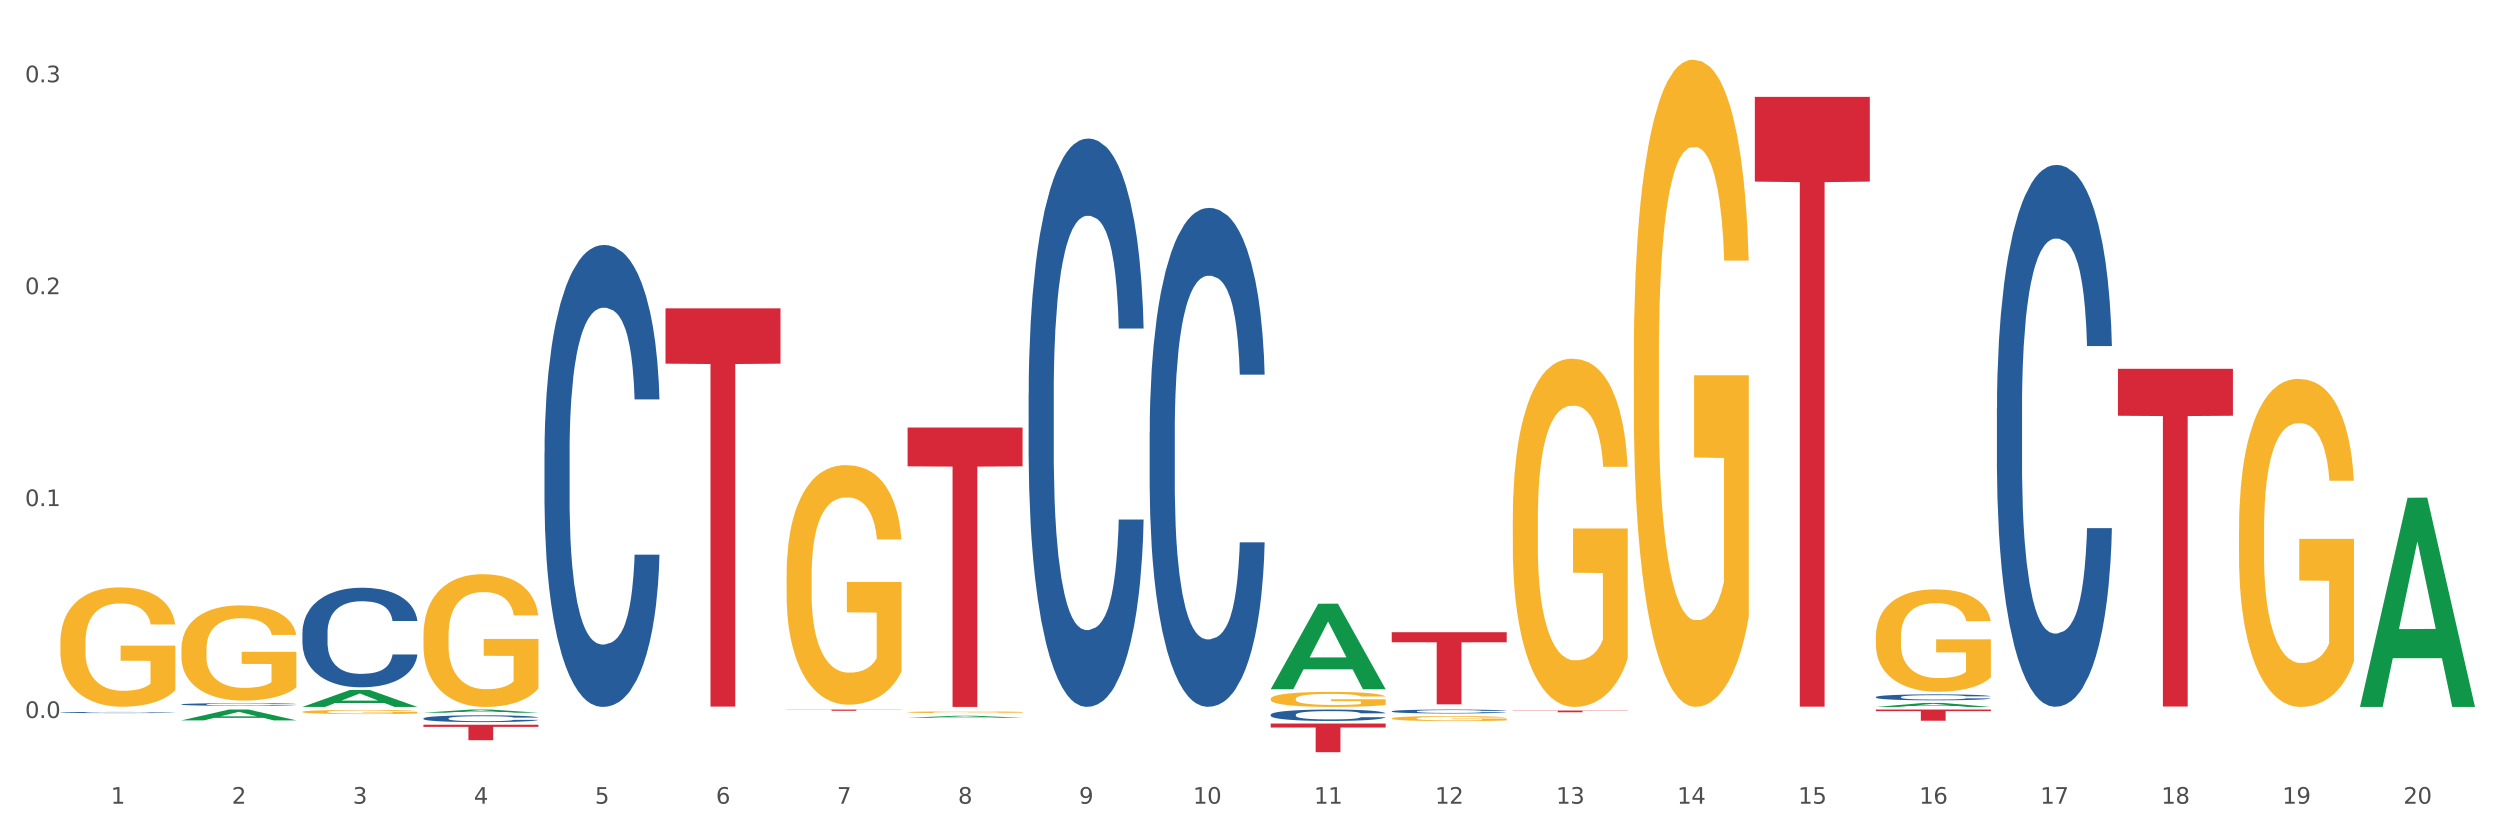 <?xml version="1.0" encoding="utf-8" standalone="no"?>
<!DOCTYPE svg PUBLIC "-//W3C//DTD SVG 1.1//EN"
  "http://www.w3.org/Graphics/SVG/1.1/DTD/svg11.dtd">
<svg xmlns:xlink="http://www.w3.org/1999/xlink" width="1080pt" height="360pt" viewBox="0 0 1080 360" xmlns="http://www.w3.org/2000/svg" version="1.1">
 <rect x="0" y="0" width="1080" height="360" fill="#333333" stroke="none"/>
 <defs>
  <style type="text/css">*{stroke-linejoin: round; stroke-linecap: butt}</style>
 </defs>
 <g id="figure_1">
  <g id="patch_1">
   <path d="M 0 360 
L 1080 360 
L 1080 0 
L 0 0 
z
" style="fill: #ffffff; stroke: #ffffff; stroke-linejoin: miter"/>
  </g>
  <g id="axes_1">
   <g id="matplotlib.axis_1">
    <g id="xtick_1">
     <g id="text_1">
      <!-- 1 -->
      <g style="fill: #4d4d4d" transform="translate(47.849 347.204) scale(0.096 -0.096)">
       <defs>
        <path id="DejaVuSans-31" d="M 794 531 
L 1825 531 
L 1825 4091 
L 703 3866 
L 703 4441 
L 1819 4666 
L 2450 4666 
L 2450 531 
L 3481 531 
L 3481 0 
L 794 0 
L 794 531 
z
" transform="scale(0.016)"/>
       </defs>
       <use xlink:href="#DejaVuSans-31"/>
      </g>
     </g>
    </g>
    <g id="xtick_2">
     <g id="text_2">
      <!-- 2 -->
      <g style="fill: #4d4d4d" transform="translate(100.137 347.204) scale(0.096 -0.096)">
       <defs>
        <path id="DejaVuSans-32" d="M 1228 531 
L 3431 531 
L 3431 0 
L 469 0 
L 469 531 
Q 828 903 1448 1529 
Q 2069 2156 2228 2338 
Q 2531 2678 2651 2914 
Q 2772 3150 2772 3378 
Q 2772 3750 2511 3984 
Q 2250 4219 1831 4219 
Q 1534 4219 1204 4116 
Q 875 4013 500 3803 
L 500 4441 
Q 881 4594 1212 4672 
Q 1544 4750 1819 4750 
Q 2544 4750 2975 4387 
Q 3406 4025 3406 3419 
Q 3406 3131 3298 2873 
Q 3191 2616 2906 2266 
Q 2828 2175 2409 1742 
Q 1991 1309 1228 531 
z
" transform="scale(0.016)"/>
       </defs>
       <use xlink:href="#DejaVuSans-32"/>
      </g>
     </g>
    </g>
    <g id="xtick_3">
     <g id="text_3">
      <!-- 3 -->
      <g style="fill: #4d4d4d" transform="translate(152.424 347.204) scale(0.096 -0.096)">
       <defs>
        <path id="DejaVuSans-33" d="M 2597 2516 
Q 3050 2419 3304 2112 
Q 3559 1806 3559 1356 
Q 3559 666 3084 287 
Q 2609 -91 1734 -91 
Q 1441 -91 1130 -33 
Q 819 25 488 141 
L 488 750 
Q 750 597 1062 519 
Q 1375 441 1716 441 
Q 2309 441 2620 675 
Q 2931 909 2931 1356 
Q 2931 1769 2642 2001 
Q 2353 2234 1838 2234 
L 1294 2234 
L 1294 2753 
L 1863 2753 
Q 2328 2753 2575 2939 
Q 2822 3125 2822 3475 
Q 2822 3834 2567 4026 
Q 2313 4219 1838 4219 
Q 1578 4219 1281 4162 
Q 984 4106 628 3988 
L 628 4550 
Q 988 4650 1302 4700 
Q 1616 4750 1894 4750 
Q 2613 4750 3031 4423 
Q 3450 4097 3450 3541 
Q 3450 3153 3228 2886 
Q 3006 2619 2597 2516 
z
" transform="scale(0.016)"/>
       </defs>
       <use xlink:href="#DejaVuSans-33"/>
      </g>
     </g>
    </g>
    <g id="xtick_4">
     <g id="text_4">
      <!-- 4 -->
      <g style="fill: #4d4d4d" transform="translate(204.712 347.204) scale(0.096 -0.096)">
       <defs>
        <path id="DejaVuSans-34" d="M 2419 4116 
L 825 1625 
L 2419 1625 
L 2419 4116 
z
M 2253 4666 
L 3047 4666 
L 3047 1625 
L 3713 1625 
L 3713 1100 
L 3047 1100 
L 3047 0 
L 2419 0 
L 2419 1100 
L 313 1100 
L 313 1709 
L 2253 4666 
z
" transform="scale(0.016)"/>
       </defs>
       <use xlink:href="#DejaVuSans-34"/>
      </g>
     </g>
    </g>
    <g id="xtick_5">
     <g id="text_5">
      <!-- 5 -->
      <g style="fill: #4d4d4d" transform="translate(256.999 347.204) scale(0.096 -0.096)">
       <defs>
        <path id="DejaVuSans-35" d="M 691 4666 
L 3169 4666 
L 3169 4134 
L 1269 4134 
L 1269 2991 
Q 1406 3038 1543 3061 
Q 1681 3084 1819 3084 
Q 2600 3084 3056 2656 
Q 3513 2228 3513 1497 
Q 3513 744 3044 326 
Q 2575 -91 1722 -91 
Q 1428 -91 1123 -41 
Q 819 9 494 109 
L 494 744 
Q 775 591 1075 516 
Q 1375 441 1709 441 
Q 2250 441 2565 725 
Q 2881 1009 2881 1497 
Q 2881 1984 2565 2268 
Q 2250 2553 1709 2553 
Q 1456 2553 1204 2497 
Q 953 2441 691 2322 
L 691 4666 
z
" transform="scale(0.016)"/>
       </defs>
       <use xlink:href="#DejaVuSans-35"/>
      </g>
     </g>
    </g>
    <g id="xtick_6">
     <g id="text_6">
      <!-- 6 -->
      <g style="fill: #4d4d4d" transform="translate(309.286 347.204) scale(0.096 -0.096)">
       <defs>
        <path id="DejaVuSans-36" d="M 2113 2584 
Q 1688 2584 1439 2293 
Q 1191 2003 1191 1497 
Q 1191 994 1439 701 
Q 1688 409 2113 409 
Q 2538 409 2786 701 
Q 3034 994 3034 1497 
Q 3034 2003 2786 2293 
Q 2538 2584 2113 2584 
z
M 3366 4563 
L 3366 3988 
Q 3128 4100 2886 4159 
Q 2644 4219 2406 4219 
Q 1781 4219 1451 3797 
Q 1122 3375 1075 2522 
Q 1259 2794 1537 2939 
Q 1816 3084 2150 3084 
Q 2853 3084 3261 2657 
Q 3669 2231 3669 1497 
Q 3669 778 3244 343 
Q 2819 -91 2113 -91 
Q 1303 -91 875 529 
Q 447 1150 447 2328 
Q 447 3434 972 4092 
Q 1497 4750 2381 4750 
Q 2619 4750 2861 4703 
Q 3103 4656 3366 4563 
z
" transform="scale(0.016)"/>
       </defs>
       <use xlink:href="#DejaVuSans-36"/>
      </g>
     </g>
    </g>
    <g id="xtick_7">
     <g id="text_7">
      <!-- 7 -->
      <g style="fill: #4d4d4d" transform="translate(361.574 347.204) scale(0.096 -0.096)">
       <defs>
        <path id="DejaVuSans-37" d="M 525 4666 
L 3525 4666 
L 3525 4397 
L 1831 0 
L 1172 0 
L 2766 4134 
L 525 4134 
L 525 4666 
z
" transform="scale(0.016)"/>
       </defs>
       <use xlink:href="#DejaVuSans-37"/>
      </g>
     </g>
    </g>
    <g id="xtick_8">
     <g id="text_8">
      <!-- 8 -->
      <g style="fill: #4d4d4d" transform="translate(413.861 347.204) scale(0.096 -0.096)">
       <defs>
        <path id="DejaVuSans-38" d="M 2034 2216 
Q 1584 2216 1326 1975 
Q 1069 1734 1069 1313 
Q 1069 891 1326 650 
Q 1584 409 2034 409 
Q 2484 409 2743 651 
Q 3003 894 3003 1313 
Q 3003 1734 2745 1975 
Q 2488 2216 2034 2216 
z
M 1403 2484 
Q 997 2584 770 2862 
Q 544 3141 544 3541 
Q 544 4100 942 4425 
Q 1341 4750 2034 4750 
Q 2731 4750 3128 4425 
Q 3525 4100 3525 3541 
Q 3525 3141 3298 2862 
Q 3072 2584 2669 2484 
Q 3125 2378 3379 2068 
Q 3634 1759 3634 1313 
Q 3634 634 3220 271 
Q 2806 -91 2034 -91 
Q 1263 -91 848 271 
Q 434 634 434 1313 
Q 434 1759 690 2068 
Q 947 2378 1403 2484 
z
M 1172 3481 
Q 1172 3119 1398 2916 
Q 1625 2713 2034 2713 
Q 2441 2713 2670 2916 
Q 2900 3119 2900 3481 
Q 2900 3844 2670 4047 
Q 2441 4250 2034 4250 
Q 1625 4250 1398 4047 
Q 1172 3844 1172 3481 
z
" transform="scale(0.016)"/>
       </defs>
       <use xlink:href="#DejaVuSans-38"/>
      </g>
     </g>
    </g>
    <g id="xtick_9">
     <g id="text_9">
      <!-- 9 -->
      <g style="fill: #4d4d4d" transform="translate(466.148 347.204) scale(0.096 -0.096)">
       <defs>
        <path id="DejaVuSans-39" d="M 703 97 
L 703 672 
Q 941 559 1184 500 
Q 1428 441 1663 441 
Q 2288 441 2617 861 
Q 2947 1281 2994 2138 
Q 2813 1869 2534 1725 
Q 2256 1581 1919 1581 
Q 1219 1581 811 2004 
Q 403 2428 403 3163 
Q 403 3881 828 4315 
Q 1253 4750 1959 4750 
Q 2769 4750 3195 4129 
Q 3622 3509 3622 2328 
Q 3622 1225 3098 567 
Q 2575 -91 1691 -91 
Q 1453 -91 1209 -44 
Q 966 3 703 97 
z
M 1959 2075 
Q 2384 2075 2632 2365 
Q 2881 2656 2881 3163 
Q 2881 3666 2632 3958 
Q 2384 4250 1959 4250 
Q 1534 4250 1286 3958 
Q 1038 3666 1038 3163 
Q 1038 2656 1286 2365 
Q 1534 2075 1959 2075 
z
" transform="scale(0.016)"/>
       </defs>
       <use xlink:href="#DejaVuSans-39"/>
      </g>
     </g>
    </g>
    <g id="xtick_10">
     <g id="text_10">
      <!-- 10 -->
      <g style="fill: #4d4d4d" transform="translate(515.382 347.204) scale(0.096 -0.096)">
       <defs>
        <path id="DejaVuSans-30" d="M 2034 4250 
Q 1547 4250 1301 3770 
Q 1056 3291 1056 2328 
Q 1056 1369 1301 889 
Q 1547 409 2034 409 
Q 2525 409 2770 889 
Q 3016 1369 3016 2328 
Q 3016 3291 2770 3770 
Q 2525 4250 2034 4250 
z
M 2034 4750 
Q 2819 4750 3233 4129 
Q 3647 3509 3647 2328 
Q 3647 1150 3233 529 
Q 2819 -91 2034 -91 
Q 1250 -91 836 529 
Q 422 1150 422 2328 
Q 422 3509 836 4129 
Q 1250 4750 2034 4750 
z
" transform="scale(0.016)"/>
       </defs>
       <use xlink:href="#DejaVuSans-31"/>
       <use xlink:href="#DejaVuSans-30" transform="translate(63.623 0)"/>
      </g>
     </g>
    </g>
    <g id="xtick_11">
     <g id="text_11">
      <!-- 11 -->
      <g style="fill: #4d4d4d" transform="translate(567.669 347.204) scale(0.096 -0.096)">
       <use xlink:href="#DejaVuSans-31"/>
       <use xlink:href="#DejaVuSans-31" transform="translate(63.623 0)"/>
      </g>
     </g>
    </g>
    <g id="xtick_12">
     <g id="text_12">
      <!-- 12 -->
      <g style="fill: #4d4d4d" transform="translate(619.957 347.204) scale(0.096 -0.096)">
       <use xlink:href="#DejaVuSans-31"/>
       <use xlink:href="#DejaVuSans-32" transform="translate(63.623 0)"/>
      </g>
     </g>
    </g>
    <g id="xtick_13">
     <g id="text_13">
      <!-- 13 -->
      <g style="fill: #4d4d4d" transform="translate(672.244 347.204) scale(0.096 -0.096)">
       <use xlink:href="#DejaVuSans-31"/>
       <use xlink:href="#DejaVuSans-33" transform="translate(63.623 0)"/>
      </g>
     </g>
    </g>
    <g id="xtick_14">
     <g id="text_14">
      <!-- 14 -->
      <g style="fill: #4d4d4d" transform="translate(724.531 347.204) scale(0.096 -0.096)">
       <use xlink:href="#DejaVuSans-31"/>
       <use xlink:href="#DejaVuSans-34" transform="translate(63.623 0)"/>
      </g>
     </g>
    </g>
    <g id="xtick_15">
     <g id="text_15">
      <!-- 15 -->
      <g style="fill: #4d4d4d" transform="translate(776.819 347.204) scale(0.096 -0.096)">
       <use xlink:href="#DejaVuSans-31"/>
       <use xlink:href="#DejaVuSans-35" transform="translate(63.623 0)"/>
      </g>
     </g>
    </g>
    <g id="xtick_16">
     <g id="text_16">
      <!-- 16 -->
      <g style="fill: #4d4d4d" transform="translate(829.106 347.204) scale(0.096 -0.096)">
       <use xlink:href="#DejaVuSans-31"/>
       <use xlink:href="#DejaVuSans-36" transform="translate(63.623 0)"/>
      </g>
     </g>
    </g>
    <g id="xtick_17">
     <g id="text_17">
      <!-- 17 -->
      <g style="fill: #4d4d4d" transform="translate(881.393 347.204) scale(0.096 -0.096)">
       <use xlink:href="#DejaVuSans-31"/>
       <use xlink:href="#DejaVuSans-37" transform="translate(63.623 0)"/>
      </g>
     </g>
    </g>
    <g id="xtick_18">
     <g id="text_18">
      <!-- 18 -->
      <g style="fill: #4d4d4d" transform="translate(933.681 347.204) scale(0.096 -0.096)">
       <use xlink:href="#DejaVuSans-31"/>
       <use xlink:href="#DejaVuSans-38" transform="translate(63.623 0)"/>
      </g>
     </g>
    </g>
    <g id="xtick_19">
     <g id="text_19">
      <!-- 19 -->
      <g style="fill: #4d4d4d" transform="translate(985.968 347.204) scale(0.096 -0.096)">
       <use xlink:href="#DejaVuSans-31"/>
       <use xlink:href="#DejaVuSans-39" transform="translate(63.623 0)"/>
      </g>
     </g>
    </g>
    <g id="xtick_20">
     <g id="text_20">
      <!-- 20 -->
      <g style="fill: #4d4d4d" transform="translate(1038.255 347.204) scale(0.096 -0.096)">
       <use xlink:href="#DejaVuSans-32"/>
       <use xlink:href="#DejaVuSans-30" transform="translate(63.623 0)"/>
      </g>
     </g>
    </g>
    <g id="xtick_21"/>
    <g id="xtick_22"/>
    <g id="xtick_23"/>
    <g id="xtick_24"/>
    <g id="xtick_25"/>
    <g id="xtick_26"/>
    <g id="xtick_27"/>
    <g id="xtick_28"/>
    <g id="xtick_29"/>
    <g id="xtick_30"/>
    <g id="xtick_31"/>
    <g id="xtick_32"/>
    <g id="xtick_33"/>
    <g id="xtick_34"/>
    <g id="xtick_35"/>
    <g id="xtick_36"/>
    <g id="xtick_37"/>
    <g id="xtick_38"/>
    <g id="xtick_39"/>
   </g>
   <g id="matplotlib.axis_2">
    <g id="ytick_1">
     <g id="text_21">
      <!-- 0.0 -->
      <g style="fill: #4d4d4d" transform="translate(10.8 310.173) scale(0.096 -0.096)">
       <defs>
        <path id="DejaVuSans-2e" d="M 684 794 
L 1344 794 
L 1344 0 
L 684 0 
L 684 794 
z
" transform="scale(0.016)"/>
       </defs>
       <use xlink:href="#DejaVuSans-30"/>
       <use xlink:href="#DejaVuSans-2e" transform="translate(63.623 0)"/>
       <use xlink:href="#DejaVuSans-30" transform="translate(95.41 0)"/>
      </g>
     </g>
    </g>
    <g id="ytick_2">
     <g id="text_22">
      <!-- 0.1 -->
      <g style="fill: #4d4d4d" transform="translate(10.8 218.63) scale(0.096 -0.096)">
       <use xlink:href="#DejaVuSans-30"/>
       <use xlink:href="#DejaVuSans-2e" transform="translate(63.623 0)"/>
       <use xlink:href="#DejaVuSans-31" transform="translate(95.41 0)"/>
      </g>
     </g>
    </g>
    <g id="ytick_3">
     <g id="text_23">
      <!-- 0.2 -->
      <g style="fill: #4d4d4d" transform="translate(10.8 127.086) scale(0.096 -0.096)">
       <use xlink:href="#DejaVuSans-30"/>
       <use xlink:href="#DejaVuSans-2e" transform="translate(63.623 0)"/>
       <use xlink:href="#DejaVuSans-32" transform="translate(95.41 0)"/>
      </g>
     </g>
    </g>
    <g id="ytick_4">
     <g id="text_24">
      <!-- 0.3 -->
      <g style="fill: #4d4d4d" transform="translate(10.8 35.542) scale(0.096 -0.096)">
       <use xlink:href="#DejaVuSans-30"/>
       <use xlink:href="#DejaVuSans-2e" transform="translate(63.623 0)"/>
       <use xlink:href="#DejaVuSans-33" transform="translate(95.41 0)"/>
      </g>
     </g>
    </g>
    <g id="ytick_5"/>
    <g id="ytick_6"/>
    <g id="ytick_7"/>
   </g>
   <g id="PolyCollection_1">
    <path d="M 78.354 311.192 
L 78.406 311.187 
L 98.889 306.53 
L 107.39 306.526 
L 128.027 311.2 
L 118.195 311.2 
L 113.74 310.112 
L 92.591 310.112 
L 92.437 310.13 
L 88.135 311.2 
L 78.354 311.2 
L 78.354 311.192 
L 95.253 309.462 
L 111.077 309.458 
L 103.242 307.522 
L 103.14 307.514 
L 103.037 307.527 
L 95.202 309.458 
L 95.253 309.462 
L 78.354 311.192 
z
" clip-path="url(#pc6cb91f5a7)" style="fill: #109648"/>
    <path d="M 130.642 273.229 
L 130.7 273.189 
L 130.7 272.089 
L 130.877 270.596 
L 131.522 267.846 
L 132.344 265.764 
L 133.754 263.328 
L 134.517 262.306 
L 135.515 261.167 
L 137.57 259.32 
L 139.919 257.749 
L 141.563 256.884 
L 142.796 256.334 
L 145.555 255.352 
L 147.141 254.92 
L 148.785 254.566 
L 150.194 254.33 
L 152.542 254.055 
L 154.421 253.937 
L 156.594 253.898 
L 158.414 253.937 
L 160.821 254.095 
L 164.344 254.566 
L 165.695 254.841 
L 167.515 255.313 
L 169.394 255.941 
L 170.92 256.57 
L 172.682 257.473 
L 174.502 258.652 
L 176.263 260.145 
L 177.496 261.52 
L 178.495 262.974 
L 179.375 264.742 
L 180.021 266.667 
L 180.315 268.278 
L 169.57 268.278 
L 169.276 266.824 
L 168.689 265.253 
L 168.102 264.192 
L 167.456 263.328 
L 166.458 262.345 
L 165.577 261.717 
L 164.109 260.97 
L 162.759 260.499 
L 161.643 260.224 
L 160.293 259.988 
L 157.416 259.752 
L 155.361 259.752 
L 154.069 259.831 
L 152.484 260.027 
L 151.133 260.302 
L 149.548 260.774 
L 148.315 261.285 
L 147.082 261.953 
L 146.377 262.424 
L 145.321 263.288 
L 144.616 263.996 
L 143.676 265.214 
L 143.148 266.078 
L 142.209 268.318 
L 141.798 269.968 
L 141.621 271.107 
L 141.504 272.364 
L 141.504 278.494 
L 141.856 281.244 
L 142.15 282.423 
L 142.62 283.758 
L 143.5 285.487 
L 144.792 287.177 
L 146.143 288.395 
L 147.258 289.141 
L 148.315 289.691 
L 149.372 290.123 
L 150.664 290.516 
L 151.72 290.752 
L 153.306 290.988 
L 155.185 291.106 
L 156.653 291.106 
L 159.647 290.909 
L 160.997 290.713 
L 162.289 290.438 
L 163.698 290.006 
L 164.814 289.534 
L 165.46 289.18 
L 166.517 288.434 
L 167.339 287.648 
L 168.043 286.744 
L 168.513 285.959 
L 169.041 284.78 
L 169.452 283.444 
L 169.57 282.737 
L 180.315 282.737 
L 180.08 284.151 
L 179.669 285.526 
L 178.847 287.373 
L 178.201 288.434 
L 177.203 289.73 
L 176.146 290.831 
L 174.678 292.049 
L 173.328 292.952 
L 171.918 293.738 
L 170.392 294.445 
L 167.632 295.428 
L 166.634 295.703 
L 164.52 296.174 
L 162.876 296.449 
L 160.469 296.724 
L 158.003 296.881 
L 155.42 296.921 
L 153.13 296.842 
L 150.605 296.606 
L 149.02 296.37 
L 147.258 296.017 
L 145.203 295.467 
L 143.265 294.799 
L 141.445 294.013 
L 139.743 293.109 
L 138.157 292.088 
L 136.102 290.398 
L 134.576 288.748 
L 133.46 287.216 
L 132.697 285.919 
L 131.933 284.269 
L 131.522 283.13 
L 130.877 280.38 
L 130.642 277.826 
L 130.642 273.229 
z
" clip-path="url(#pc6cb91f5a7)" style="fill: #255c99"/>
    <path d="M 182.929 310.334 
L 182.988 310.331 
L 182.988 310.256 
L 183.164 310.154 
L 183.81 309.965 
L 184.632 309.823 
L 186.041 309.656 
L 186.804 309.586 
L 187.802 309.508 
L 189.857 309.382 
L 192.206 309.274 
L 193.85 309.215 
L 195.083 309.177 
L 197.843 309.11 
L 199.428 309.08 
L 201.072 309.056 
L 202.481 309.04 
L 204.83 309.021 
L 206.709 309.013 
L 208.881 309.01 
L 210.701 309.013 
L 213.109 309.024 
L 216.632 309.056 
L 217.982 309.075 
L 219.802 309.107 
L 221.681 309.15 
L 223.208 309.193 
L 224.969 309.255 
L 226.789 309.336 
L 228.551 309.438 
L 229.784 309.532 
L 230.782 309.632 
L 231.663 309.753 
L 232.309 309.885 
L 232.602 309.995 
L 221.857 309.995 
L 221.564 309.895 
L 220.977 309.788 
L 220.389 309.715 
L 219.743 309.656 
L 218.745 309.589 
L 217.865 309.546 
L 216.397 309.495 
L 215.046 309.462 
L 213.931 309.444 
L 212.58 309.427 
L 209.703 309.411 
L 207.648 309.411 
L 206.356 309.417 
L 204.771 309.43 
L 203.421 309.449 
L 201.835 309.481 
L 200.602 309.516 
L 199.369 309.562 
L 198.665 309.594 
L 197.608 309.653 
L 196.903 309.702 
L 195.964 309.785 
L 195.435 309.844 
L 194.496 309.998 
L 194.085 310.111 
L 193.909 310.189 
L 193.791 310.275 
L 193.791 310.694 
L 194.144 310.883 
L 194.437 310.963 
L 194.907 311.055 
L 195.788 311.173 
L 197.079 311.289 
L 198.43 311.372 
L 199.545 311.423 
L 200.602 311.461 
L 201.659 311.49 
L 202.951 311.517 
L 204.008 311.533 
L 205.593 311.55 
L 207.472 311.558 
L 208.94 311.558 
L 211.934 311.544 
L 213.285 311.531 
L 214.577 311.512 
L 215.986 311.482 
L 217.101 311.45 
L 217.747 311.426 
L 218.804 311.375 
L 219.626 311.321 
L 220.331 311.259 
L 220.8 311.205 
L 221.329 311.125 
L 221.74 311.033 
L 221.857 310.985 
L 232.602 310.985 
L 232.367 311.082 
L 231.956 311.176 
L 231.134 311.302 
L 230.488 311.375 
L 229.49 311.464 
L 228.433 311.539 
L 226.965 311.622 
L 225.615 311.684 
L 224.206 311.738 
L 222.679 311.786 
L 219.92 311.854 
L 218.921 311.872 
L 216.808 311.905 
L 215.164 311.923 
L 212.756 311.942 
L 210.29 311.953 
L 207.707 311.956 
L 205.417 311.95 
L 202.892 311.934 
L 201.307 311.918 
L 199.545 311.894 
L 197.49 311.856 
L 195.553 311.81 
L 193.733 311.757 
L 192.03 311.695 
L 190.445 311.625 
L 188.39 311.509 
L 186.863 311.396 
L 185.747 311.291 
L 184.984 311.203 
L 184.221 311.09 
L 183.81 311.012 
L 183.164 310.823 
L 182.929 310.649 
L 182.929 310.334 
z
" clip-path="url(#pc6cb91f5a7)" style="fill: #255c99"/>
    <path d="M 235.216 195.499 
L 235.275 195.317 
L 235.275 190.213 
L 235.451 183.287 
L 236.097 170.529 
L 236.919 160.869 
L 238.328 149.569 
L 239.092 144.83 
L 240.09 139.544 
L 242.145 130.978 
L 244.493 123.688 
L 246.137 119.678 
L 247.371 117.126 
L 250.13 112.57 
L 251.715 110.565 
L 253.359 108.924 
L 254.769 107.831 
L 257.117 106.555 
L 258.996 106.008 
L 261.169 105.826 
L 262.989 106.008 
L 265.396 106.737 
L 268.919 108.924 
L 270.269 110.2 
L 272.09 112.387 
L 273.968 115.304 
L 275.495 118.22 
L 277.257 122.412 
L 279.077 127.88 
L 280.838 134.806 
L 282.071 141.185 
L 283.069 147.928 
L 283.95 156.13 
L 284.596 165.061 
L 284.889 172.534 
L 274.145 172.534 
L 273.851 165.79 
L 273.264 158.5 
L 272.677 153.579 
L 272.031 149.569 
L 271.033 145.012 
L 270.152 142.096 
L 268.684 138.633 
L 267.334 136.446 
L 266.218 135.17 
L 264.868 134.077 
L 261.991 132.983 
L 259.936 132.983 
L 258.644 133.347 
L 257.059 134.259 
L 255.708 135.535 
L 254.123 137.722 
L 252.89 140.091 
L 251.657 143.19 
L 250.952 145.377 
L 249.895 149.387 
L 249.191 152.667 
L 248.251 158.317 
L 247.723 162.327 
L 246.783 172.716 
L 246.372 180.371 
L 246.196 185.657 
L 246.079 191.489 
L 246.079 219.922 
L 246.431 232.68 
L 246.725 238.148 
L 247.194 244.345 
L 248.075 252.365 
L 249.367 260.202 
L 250.717 265.852 
L 251.833 269.315 
L 252.89 271.867 
L 253.947 273.872 
L 255.238 275.694 
L 256.295 276.788 
L 257.881 277.881 
L 259.759 278.428 
L 261.227 278.428 
L 264.222 277.517 
L 265.572 276.606 
L 266.864 275.33 
L 268.273 273.325 
L 269.389 271.138 
L 270.035 269.497 
L 271.091 266.034 
L 271.913 262.389 
L 272.618 258.197 
L 273.088 254.552 
L 273.616 249.084 
L 274.027 242.887 
L 274.145 239.606 
L 284.889 239.606 
L 284.655 246.168 
L 284.244 252.547 
L 283.422 261.113 
L 282.776 266.034 
L 281.778 272.049 
L 280.721 277.152 
L 279.253 282.802 
L 277.902 286.994 
L 276.493 290.64 
L 274.967 293.92 
L 272.207 298.477 
L 271.209 299.753 
L 269.095 301.94 
L 267.451 303.216 
L 265.044 304.492 
L 262.578 305.221 
L 259.994 305.403 
L 257.704 305.038 
L 255.18 303.945 
L 253.594 302.851 
L 251.833 301.211 
L 249.778 298.659 
L 247.84 295.561 
L 246.02 291.916 
L 244.317 287.724 
L 242.732 282.985 
L 240.677 275.147 
L 239.15 267.492 
L 238.035 260.384 
L 237.272 254.37 
L 236.508 246.715 
L 236.097 241.429 
L 235.451 228.671 
L 235.216 216.824 
L 235.216 195.499 
z
" clip-path="url(#pc6cb91f5a7)" style="fill: #255c99"/>
    <path d="M 444.366 170.17 
L 444.425 169.946 
L 444.425 163.667 
L 444.601 155.146 
L 445.247 139.449 
L 446.069 127.564 
L 447.478 113.661 
L 448.241 107.831 
L 449.239 101.328 
L 451.294 90.788 
L 453.643 81.819 
L 455.287 76.885 
L 456.52 73.746 
L 459.28 68.14 
L 460.865 65.673 
L 462.509 63.655 
L 463.918 62.31 
L 466.267 60.74 
L 468.146 60.067 
L 470.318 59.843 
L 472.138 60.067 
L 474.546 60.964 
L 478.068 63.655 
L 479.419 65.225 
L 481.239 67.916 
L 483.118 71.504 
L 484.645 75.091 
L 486.406 80.249 
L 488.226 86.976 
L 489.988 95.498 
L 491.221 103.346 
L 492.219 111.643 
L 493.1 121.734 
L 493.745 132.722 
L 494.039 141.916 
L 483.294 141.916 
L 483.001 133.619 
L 482.413 124.649 
L 481.826 118.595 
L 481.18 113.661 
L 480.182 108.055 
L 479.301 104.467 
L 477.834 100.207 
L 476.483 97.516 
L 475.368 95.946 
L 474.017 94.601 
L 471.14 93.255 
L 469.085 93.255 
L 467.793 93.704 
L 466.208 94.825 
L 464.858 96.395 
L 463.272 99.085 
L 462.039 102.001 
L 460.806 105.813 
L 460.102 108.504 
L 459.045 113.437 
L 458.34 117.473 
L 457.401 124.425 
L 456.872 129.358 
L 455.933 142.14 
L 455.522 151.558 
L 455.346 158.061 
L 455.228 165.237 
L 455.228 200.219 
L 455.581 215.916 
L 455.874 222.643 
L 456.344 230.267 
L 457.225 240.134 
L 458.516 249.776 
L 459.867 256.728 
L 460.982 260.989 
L 462.039 264.128 
L 463.096 266.595 
L 464.388 268.837 
L 465.445 270.183 
L 467.03 271.528 
L 468.909 272.201 
L 470.377 272.201 
L 473.371 271.079 
L 474.722 269.958 
L 476.013 268.389 
L 477.423 265.922 
L 478.538 263.231 
L 479.184 261.213 
L 480.241 256.952 
L 481.063 252.467 
L 481.767 247.31 
L 482.237 242.825 
L 482.766 236.098 
L 483.177 228.473 
L 483.294 224.437 
L 494.039 224.437 
L 493.804 232.51 
L 493.393 240.358 
L 492.571 250.898 
L 491.925 256.952 
L 490.927 264.352 
L 489.87 270.631 
L 488.402 277.583 
L 487.052 282.74 
L 485.643 287.225 
L 484.116 291.261 
L 481.356 296.867 
L 480.358 298.437 
L 478.245 301.128 
L 476.601 302.698 
L 474.193 304.267 
L 471.727 305.164 
L 469.144 305.389 
L 466.854 304.94 
L 464.329 303.595 
L 462.744 302.249 
L 460.982 300.231 
L 458.927 297.092 
L 456.99 293.28 
L 455.17 288.795 
L 453.467 283.637 
L 451.881 277.807 
L 449.826 268.164 
L 448.3 258.746 
L 447.184 250.001 
L 446.421 242.601 
L 445.658 233.182 
L 445.247 226.679 
L 444.601 210.982 
L 444.366 196.407 
L 444.366 170.17 
z
" clip-path="url(#pc6cb91f5a7)" style="fill: #255c99"/>
    <path d="M 496.653 186.655 
L 496.712 186.458 
L 496.712 180.946 
L 496.888 173.466 
L 497.534 159.687 
L 498.356 149.254 
L 499.765 137.049 
L 500.529 131.931 
L 501.527 126.222 
L 503.582 116.97 
L 505.93 109.097 
L 507.574 104.766 
L 508.807 102.01 
L 511.567 97.089 
L 513.152 94.923 
L 514.796 93.152 
L 516.205 91.971 
L 518.554 90.593 
L 520.433 90.002 
L 522.605 89.805 
L 524.426 90.002 
L 526.833 90.79 
L 530.356 93.152 
L 531.706 94.53 
L 533.526 96.892 
L 535.405 100.041 
L 536.932 103.191 
L 538.693 107.719 
L 540.514 113.624 
L 542.275 121.104 
L 543.508 127.994 
L 544.506 135.277 
L 545.387 144.136 
L 546.033 153.781 
L 546.326 161.852 
L 535.581 161.852 
L 535.288 154.569 
L 534.701 146.695 
L 534.114 141.38 
L 533.468 137.049 
L 532.47 132.128 
L 531.589 128.978 
L 530.121 125.238 
L 528.77 122.876 
L 527.655 121.498 
L 526.304 120.317 
L 523.427 119.136 
L 521.372 119.136 
L 520.081 119.529 
L 518.495 120.514 
L 517.145 121.892 
L 515.56 124.254 
L 514.327 126.813 
L 513.094 130.159 
L 512.389 132.522 
L 511.332 136.852 
L 510.628 140.395 
L 509.688 146.498 
L 509.16 150.828 
L 508.22 162.049 
L 507.809 170.316 
L 507.633 176.025 
L 507.516 182.324 
L 507.516 213.033 
L 507.868 226.812 
L 508.161 232.718 
L 508.631 239.41 
L 509.512 248.072 
L 510.804 256.536 
L 512.154 262.639 
L 513.27 266.379 
L 514.327 269.135 
L 515.383 271.3 
L 516.675 273.268 
L 517.732 274.45 
L 519.317 275.631 
L 521.196 276.221 
L 522.664 276.221 
L 525.659 275.237 
L 527.009 274.253 
L 528.301 272.875 
L 529.71 270.709 
L 530.826 268.347 
L 531.471 266.576 
L 532.528 262.835 
L 533.35 258.898 
L 534.055 254.371 
L 534.525 250.434 
L 535.053 244.529 
L 535.464 237.836 
L 535.581 234.292 
L 546.326 234.292 
L 546.091 241.379 
L 545.68 248.269 
L 544.858 257.521 
L 544.213 262.835 
L 543.214 269.331 
L 542.158 274.843 
L 540.69 280.946 
L 539.339 285.473 
L 537.93 289.41 
L 536.403 292.953 
L 533.644 297.875 
L 532.646 299.252 
L 530.532 301.615 
L 528.888 302.993 
L 526.481 304.371 
L 524.015 305.158 
L 521.431 305.355 
L 519.141 304.961 
L 516.616 303.78 
L 515.031 302.599 
L 513.27 300.827 
L 511.215 298.071 
L 509.277 294.725 
L 507.457 290.788 
L 505.754 286.26 
L 504.169 281.142 
L 502.114 272.678 
L 500.587 264.41 
L 499.472 256.733 
L 498.708 250.237 
L 497.945 241.969 
L 497.534 236.261 
L 496.888 222.481 
L 496.653 209.686 
L 496.653 186.655 
z
" clip-path="url(#pc6cb91f5a7)" style="fill: #255c99"/>
    <path d="M 548.941 308.739 
L 548.999 308.734 
L 548.999 308.608 
L 549.176 308.437 
L 549.821 308.123 
L 550.643 307.884 
L 552.053 307.605 
L 552.816 307.488 
L 553.814 307.358 
L 555.869 307.147 
L 558.218 306.967 
L 559.862 306.868 
L 561.095 306.805 
L 563.854 306.692 
L 565.44 306.643 
L 567.084 306.602 
L 568.493 306.576 
L 570.841 306.544 
L 572.72 306.531 
L 574.893 306.526 
L 576.713 306.531 
L 579.12 306.549 
L 582.643 306.602 
L 583.994 306.634 
L 585.814 306.688 
L 587.693 306.76 
L 589.219 306.832 
L 590.981 306.935 
L 592.801 307.07 
L 594.562 307.241 
L 595.795 307.399 
L 596.794 307.565 
L 597.674 307.767 
L 598.32 307.988 
L 598.614 308.172 
L 587.869 308.172 
L 587.575 308.006 
L 586.988 307.826 
L 586.401 307.704 
L 585.755 307.605 
L 584.757 307.493 
L 583.876 307.421 
L 582.408 307.336 
L 581.058 307.282 
L 579.942 307.25 
L 578.592 307.223 
L 575.715 307.196 
L 573.66 307.196 
L 572.368 307.205 
L 570.783 307.228 
L 569.432 307.259 
L 567.847 307.313 
L 566.614 307.372 
L 565.381 307.448 
L 564.676 307.502 
L 563.619 307.601 
L 562.915 307.682 
L 561.975 307.821 
L 561.447 307.92 
L 560.508 308.177 
L 560.097 308.365 
L 559.92 308.496 
L 559.803 308.64 
L 559.803 309.341 
L 560.155 309.656 
L 560.449 309.791 
L 560.919 309.944 
L 561.799 310.142 
L 563.091 310.335 
L 564.441 310.475 
L 565.557 310.56 
L 566.614 310.623 
L 567.671 310.673 
L 568.963 310.718 
L 570.019 310.745 
L 571.605 310.772 
L 573.484 310.785 
L 574.951 310.785 
L 577.946 310.763 
L 579.296 310.74 
L 580.588 310.709 
L 581.997 310.659 
L 583.113 310.605 
L 583.759 310.565 
L 584.816 310.479 
L 585.638 310.389 
L 586.342 310.286 
L 586.812 310.196 
L 587.34 310.061 
L 587.751 309.908 
L 587.869 309.827 
L 598.614 309.827 
L 598.379 309.989 
L 597.968 310.146 
L 597.146 310.358 
L 596.5 310.479 
L 595.502 310.628 
L 594.445 310.754 
L 592.977 310.893 
L 591.627 310.996 
L 590.217 311.086 
L 588.691 311.167 
L 585.931 311.28 
L 584.933 311.311 
L 582.819 311.365 
L 581.175 311.397 
L 578.768 311.428 
L 576.302 311.446 
L 573.718 311.451 
L 571.429 311.442 
L 568.904 311.415 
L 567.319 311.388 
L 565.557 311.347 
L 563.502 311.284 
L 561.564 311.208 
L 559.744 311.118 
L 558.042 311.014 
L 556.456 310.897 
L 554.401 310.704 
L 552.875 310.515 
L 551.759 310.34 
L 550.996 310.191 
L 550.232 310.002 
L 549.821 309.872 
L 549.176 309.557 
L 548.941 309.265 
L 548.941 308.739 
z
" clip-path="url(#pc6cb91f5a7)" style="fill: #255c99"/>
    <path d="M 601.228 307.285 
L 601.287 307.283 
L 601.287 307.24 
L 601.463 307.181 
L 602.109 307.073 
L 602.931 306.992 
L 604.34 306.896 
L 605.103 306.856 
L 606.101 306.811 
L 608.156 306.739 
L 610.505 306.677 
L 612.149 306.643 
L 613.382 306.622 
L 616.142 306.583 
L 617.727 306.566 
L 619.371 306.552 
L 620.78 306.543 
L 623.129 306.532 
L 625.008 306.528 
L 627.18 306.526 
L 629 306.528 
L 631.408 306.534 
L 634.931 306.552 
L 636.281 306.563 
L 638.101 306.582 
L 639.98 306.606 
L 641.507 306.631 
L 643.268 306.666 
L 645.088 306.713 
L 646.85 306.771 
L 648.083 306.825 
L 649.081 306.882 
L 649.962 306.952 
L 650.607 307.027 
L 650.901 307.09 
L 640.156 307.09 
L 639.863 307.033 
L 639.275 306.972 
L 638.688 306.93 
L 638.042 306.896 
L 637.044 306.858 
L 636.164 306.833 
L 634.696 306.804 
L 633.345 306.785 
L 632.23 306.774 
L 630.879 306.765 
L 628.002 306.756 
L 625.947 306.756 
L 624.655 306.759 
L 623.07 306.767 
L 621.72 306.777 
L 620.134 306.796 
L 618.901 306.816 
L 617.668 306.842 
L 616.964 306.861 
L 615.907 306.895 
L 615.202 306.922 
L 614.263 306.97 
L 613.734 307.004 
L 612.795 307.092 
L 612.384 307.157 
L 612.208 307.201 
L 612.09 307.251 
L 612.09 307.491 
L 612.443 307.599 
L 612.736 307.646 
L 613.206 307.698 
L 614.087 307.766 
L 615.378 307.832 
L 616.729 307.88 
L 617.844 307.909 
L 618.901 307.931 
L 619.958 307.948 
L 621.25 307.963 
L 622.307 307.972 
L 623.892 307.982 
L 625.771 307.986 
L 627.239 307.986 
L 630.233 307.979 
L 631.584 307.971 
L 632.876 307.96 
L 634.285 307.943 
L 635.4 307.925 
L 636.046 307.911 
L 637.103 307.881 
L 637.925 307.851 
L 638.63 307.815 
L 639.099 307.784 
L 639.628 307.738 
L 640.039 307.686 
L 640.156 307.658 
L 650.901 307.658 
L 650.666 307.713 
L 650.255 307.767 
L 649.433 307.84 
L 648.787 307.881 
L 647.789 307.932 
L 646.732 307.975 
L 645.264 308.023 
L 643.914 308.059 
L 642.505 308.09 
L 640.978 308.117 
L 638.219 308.156 
L 637.22 308.167 
L 635.107 308.185 
L 633.463 308.196 
L 631.055 308.207 
L 628.589 308.213 
L 626.006 308.214 
L 623.716 308.211 
L 621.191 308.202 
L 619.606 308.193 
L 617.844 308.179 
L 615.789 308.157 
L 613.852 308.131 
L 612.032 308.1 
L 610.329 308.065 
L 608.744 308.025 
L 606.689 307.959 
L 605.162 307.894 
L 604.046 307.834 
L 603.283 307.783 
L 602.52 307.718 
L 602.109 307.673 
L 601.463 307.565 
L 601.228 307.465 
L 601.228 307.285 
z
" clip-path="url(#pc6cb91f5a7)" style="fill: #255c99"/>
    <path d="M 810.378 301.122 
L 810.436 301.119 
L 810.436 301.053 
L 810.612 300.964 
L 811.258 300.799 
L 812.08 300.674 
L 813.489 300.528 
L 814.253 300.466 
L 815.251 300.398 
L 817.306 300.287 
L 819.655 300.193 
L 821.299 300.141 
L 822.532 300.108 
L 825.291 300.049 
L 826.876 300.023 
L 828.521 300.002 
L 829.93 299.988 
L 832.278 299.971 
L 834.157 299.964 
L 836.33 299.962 
L 838.15 299.964 
L 840.557 299.973 
L 844.08 300.002 
L 845.43 300.018 
L 847.251 300.047 
L 849.13 300.084 
L 850.656 300.122 
L 852.418 300.176 
L 854.238 300.247 
L 855.999 300.337 
L 857.232 300.419 
L 858.23 300.506 
L 859.111 300.612 
L 859.757 300.728 
L 860.051 300.825 
L 849.306 300.825 
L 849.012 300.737 
L 848.425 300.643 
L 847.838 300.579 
L 847.192 300.528 
L 846.194 300.469 
L 845.313 300.431 
L 843.845 300.386 
L 842.495 300.358 
L 841.379 300.341 
L 840.029 300.327 
L 837.152 300.313 
L 835.097 300.313 
L 833.805 300.318 
L 832.22 300.329 
L 830.869 300.346 
L 829.284 300.374 
L 828.051 300.405 
L 826.818 300.445 
L 826.113 300.473 
L 825.056 300.525 
L 824.352 300.568 
L 823.412 300.641 
L 822.884 300.693 
L 821.944 300.827 
L 821.533 300.926 
L 821.357 300.994 
L 821.24 301.07 
L 821.24 301.438 
L 821.592 301.603 
L 821.886 301.674 
L 822.355 301.754 
L 823.236 301.857 
L 824.528 301.959 
L 825.878 302.032 
L 826.994 302.077 
L 828.051 302.11 
L 829.108 302.136 
L 830.399 302.159 
L 831.456 302.173 
L 833.042 302.188 
L 834.92 302.195 
L 836.388 302.195 
L 839.383 302.183 
L 840.733 302.171 
L 842.025 302.155 
L 843.434 302.129 
L 844.55 302.1 
L 845.196 302.079 
L 846.252 302.034 
L 847.074 301.987 
L 847.779 301.933 
L 848.249 301.886 
L 848.777 301.815 
L 849.188 301.735 
L 849.306 301.692 
L 860.051 301.692 
L 859.816 301.777 
L 859.405 301.86 
L 858.583 301.971 
L 857.937 302.034 
L 856.939 302.112 
L 855.882 302.178 
L 854.414 302.251 
L 853.063 302.305 
L 851.654 302.353 
L 850.128 302.395 
L 847.368 302.454 
L 846.37 302.471 
L 844.256 302.499 
L 842.612 302.515 
L 840.205 302.532 
L 837.739 302.541 
L 835.155 302.544 
L 832.865 302.539 
L 830.341 302.525 
L 828.755 302.511 
L 826.994 302.489 
L 824.939 302.456 
L 823.001 302.416 
L 821.181 302.369 
L 819.478 302.315 
L 817.893 302.254 
L 815.838 302.152 
L 814.311 302.053 
L 813.196 301.961 
L 812.433 301.883 
L 811.669 301.784 
L 811.258 301.716 
L 810.612 301.551 
L 810.378 301.398 
L 810.378 301.122 
z
" clip-path="url(#pc6cb91f5a7)" style="fill: #255c99"/>
    <path d="M 862.665 176.424 
L 862.724 176.21 
L 862.724 170.224 
L 862.9 162.101 
L 863.546 147.136 
L 864.368 135.806 
L 865.777 122.551 
L 866.54 116.993 
L 867.538 110.793 
L 869.593 100.746 
L 871.942 92.195 
L 873.586 87.491 
L 874.819 84.499 
L 877.579 79.154 
L 879.164 76.802 
L 880.808 74.878 
L 882.217 73.596 
L 884.566 72.099 
L 886.445 71.458 
L 888.617 71.244 
L 890.437 71.458 
L 892.844 72.313 
L 896.367 74.878 
L 897.718 76.375 
L 899.538 78.94 
L 901.417 82.361 
L 902.943 85.781 
L 904.705 90.698 
L 906.525 97.112 
L 908.287 105.235 
L 909.52 112.717 
L 910.518 120.627 
L 911.398 130.247 
L 912.044 140.723 
L 912.338 149.488 
L 901.593 149.488 
L 901.299 141.578 
L 900.712 133.027 
L 900.125 127.255 
L 899.479 122.551 
L 898.481 117.207 
L 897.6 113.786 
L 896.133 109.725 
L 894.782 107.159 
L 893.666 105.663 
L 892.316 104.38 
L 889.439 103.097 
L 887.384 103.097 
L 886.092 103.525 
L 884.507 104.594 
L 883.156 106.09 
L 881.571 108.656 
L 880.338 111.435 
L 879.105 115.069 
L 878.401 117.634 
L 877.344 122.338 
L 876.639 126.186 
L 875.7 132.813 
L 875.171 137.516 
L 874.232 149.701 
L 873.821 158.68 
L 873.645 164.88 
L 873.527 171.721 
L 873.527 205.07 
L 873.879 220.035 
L 874.173 226.448 
L 874.643 233.717 
L 875.524 243.123 
L 876.815 252.316 
L 878.166 258.943 
L 879.281 263.005 
L 880.338 265.998 
L 881.395 268.349 
L 882.687 270.487 
L 883.744 271.77 
L 885.329 273.052 
L 887.208 273.694 
L 888.676 273.694 
L 891.67 272.625 
L 893.021 271.556 
L 894.312 270.06 
L 895.722 267.708 
L 896.837 265.143 
L 897.483 263.219 
L 898.54 259.157 
L 899.362 254.881 
L 900.066 249.964 
L 900.536 245.689 
L 901.065 239.275 
L 901.476 232.007 
L 901.593 228.159 
L 912.338 228.159 
L 912.103 235.855 
L 911.692 243.337 
L 910.87 253.385 
L 910.224 259.157 
L 909.226 266.211 
L 908.169 272.197 
L 906.701 278.825 
L 905.351 283.741 
L 903.942 288.017 
L 902.415 291.865 
L 899.655 297.21 
L 898.657 298.706 
L 896.544 301.271 
L 894.9 302.768 
L 892.492 304.264 
L 890.026 305.119 
L 887.443 305.333 
L 885.153 304.906 
L 882.628 303.623 
L 881.043 302.34 
L 879.281 300.416 
L 877.226 297.423 
L 875.289 293.789 
L 873.468 289.513 
L 871.766 284.597 
L 870.18 279.038 
L 868.125 269.846 
L 866.599 260.867 
L 865.483 252.53 
L 864.72 245.475 
L 863.957 236.496 
L 863.546 230.296 
L 862.9 215.332 
L 862.665 201.436 
L 862.665 176.424 
z
" clip-path="url(#pc6cb91f5a7)" style="fill: #255c99"/>
    <path d="M 26.067 277.575 
L 26.126 277.528 
L 26.126 275.832 
L 26.243 274.373 
L 26.829 270.84 
L 27.709 267.92 
L 28.354 266.366 
L 28.999 265.095 
L 29.762 263.823 
L 30.7 262.505 
L 32.401 260.574 
L 33.456 259.585 
L 34.747 258.549 
L 37.092 257.041 
L 38.793 256.194 
L 40.553 255.487 
L 43.426 254.64 
L 45.303 254.263 
L 47.297 253.98 
L 49.701 253.792 
L 51.519 253.745 
L 55.507 253.886 
L 58.909 254.31 
L 60.551 254.64 
L 62.662 255.205 
L 63.776 255.581 
L 65.594 256.335 
L 67.471 257.324 
L 68.761 258.172 
L 70.696 259.773 
L 72.163 261.374 
L 73.511 263.352 
L 74.215 264.718 
L 74.743 265.99 
L 75.212 267.45 
L 75.681 269.757 
L 65.125 269.757 
L 64.715 268.109 
L 64.069 266.555 
L 63.131 265.048 
L 62.31 264.106 
L 60.903 262.928 
L 59.612 262.175 
L 58.264 261.61 
L 56.621 261.139 
L 55.331 260.903 
L 53.513 260.715 
L 49.936 260.762 
L 47.531 261.139 
L 45.889 261.61 
L 44.834 262.034 
L 43.895 262.505 
L 42.84 263.164 
L 41.608 264.153 
L 40.728 265.048 
L 39.849 266.178 
L 39.145 267.308 
L 38.5 268.627 
L 37.972 270.04 
L 37.562 271.5 
L 37.21 273.289 
L 36.916 276.256 
L 36.916 282.708 
L 37.034 284.168 
L 37.327 286.099 
L 37.679 287.559 
L 38.265 289.302 
L 38.793 290.479 
L 39.79 292.175 
L 40.904 293.587 
L 41.784 294.482 
L 42.664 295.236 
L 44.189 296.272 
L 45.889 297.12 
L 47.355 297.638 
L 49.349 298.109 
L 50.698 298.297 
L 51.871 298.391 
L 54.745 298.391 
L 56.797 298.25 
L 59.085 297.92 
L 60.844 297.496 
L 62.31 296.978 
L 63.952 296.131 
L 65.008 295.33 
L 65.008 285.487 
L 52.106 285.44 
L 52.106 278.894 
L 75.74 278.894 
L 75.74 298.109 
L 74.743 299.098 
L 73.629 299.992 
L 72.456 300.793 
L 70.696 301.782 
L 68.585 302.724 
L 66.709 303.383 
L 64.715 303.948 
L 62.369 304.466 
L 59.319 304.937 
L 57.443 305.126 
L 55.097 305.267 
L 52.34 305.314 
L 49.936 305.22 
L 47.59 304.985 
L 45.127 304.561 
L 42.722 303.948 
L 40.904 303.336 
L 39.086 302.583 
L 37.151 301.594 
L 35.626 300.652 
L 34.453 299.804 
L 33.163 298.721 
L 31.756 297.308 
L 30.7 296.036 
L 29.762 294.718 
L 28.765 293.022 
L 28.061 291.562 
L 27.357 289.726 
L 26.947 288.36 
L 26.478 286.241 
L 26.126 283.274 
L 26.067 277.575 
z
" clip-path="url(#pc6cb91f5a7)" style="fill: #f7b32b"/>
    <path d="M 78.354 280.528 
L 78.413 280.49 
L 78.413 279.138 
L 78.53 277.973 
L 79.117 275.156 
L 79.996 272.827 
L 80.642 271.587 
L 81.287 270.573 
L 82.049 269.558 
L 82.987 268.507 
L 84.688 266.966 
L 85.744 266.177 
L 87.034 265.351 
L 89.38 264.149 
L 91.081 263.473 
L 92.84 262.909 
L 95.714 262.233 
L 97.59 261.932 
L 99.584 261.707 
L 101.989 261.557 
L 103.807 261.519 
L 107.795 261.632 
L 111.196 261.97 
L 112.838 262.233 
L 114.949 262.684 
L 116.064 262.984 
L 117.882 263.585 
L 119.758 264.374 
L 121.049 265.05 
L 122.984 266.328 
L 124.45 267.605 
L 125.799 269.183 
L 126.503 270.272 
L 127.03 271.287 
L 127.5 272.451 
L 127.969 274.292 
L 117.412 274.292 
L 117.002 272.977 
L 116.357 271.737 
L 115.419 270.535 
L 114.597 269.784 
L 113.19 268.845 
L 111.9 268.244 
L 110.551 267.793 
L 108.909 267.417 
L 107.619 267.229 
L 105.801 267.079 
L 102.223 267.117 
L 99.819 267.417 
L 98.177 267.793 
L 97.121 268.131 
L 96.183 268.507 
L 95.127 269.033 
L 93.896 269.821 
L 93.016 270.535 
L 92.136 271.437 
L 91.432 272.338 
L 90.787 273.39 
L 90.259 274.517 
L 89.849 275.682 
L 89.497 277.109 
L 89.204 279.476 
L 89.204 284.623 
L 89.321 285.787 
L 89.614 287.327 
L 89.966 288.492 
L 90.553 289.882 
L 91.081 290.821 
L 92.077 292.173 
L 93.192 293.3 
L 94.071 294.014 
L 94.951 294.615 
L 96.476 295.442 
L 98.177 296.118 
L 99.643 296.531 
L 101.637 296.907 
L 102.986 297.057 
L 104.159 297.132 
L 107.032 297.132 
L 109.085 297.02 
L 111.372 296.757 
L 113.131 296.418 
L 114.597 296.005 
L 116.24 295.329 
L 117.295 294.69 
L 117.295 286.839 
L 104.393 286.801 
L 104.393 281.58 
L 128.027 281.58 
L 128.027 296.907 
L 127.03 297.696 
L 125.916 298.41 
L 124.743 299.048 
L 122.984 299.837 
L 120.873 300.588 
L 118.996 301.114 
L 117.002 301.565 
L 114.656 301.978 
L 111.607 302.354 
L 109.73 302.504 
L 107.384 302.617 
L 104.628 302.655 
L 102.223 302.579 
L 99.877 302.392 
L 97.414 302.053 
L 95.01 301.565 
L 93.192 301.077 
L 91.374 300.476 
L 89.438 299.687 
L 87.914 298.935 
L 86.741 298.259 
L 85.451 297.395 
L 84.043 296.268 
L 82.987 295.254 
L 82.049 294.202 
L 81.052 292.85 
L 80.348 291.685 
L 79.645 290.22 
L 79.234 289.131 
L 78.765 287.44 
L 78.413 285.073 
L 78.354 280.528 
z
" clip-path="url(#pc6cb91f5a7)" style="fill: #f7b32b"/>
    <path d="M 130.642 307.514 
L 130.7 307.512 
L 130.7 307.454 
L 130.818 307.403 
L 131.404 307.281 
L 132.284 307.179 
L 132.929 307.126 
L 133.574 307.082 
L 134.336 307.038 
L 135.275 306.992 
L 136.975 306.925 
L 138.031 306.891 
L 139.321 306.855 
L 141.667 306.803 
L 143.368 306.773 
L 145.127 306.749 
L 148.001 306.719 
L 149.878 306.706 
L 151.872 306.697 
L 154.276 306.69 
L 156.094 306.688 
L 160.082 306.693 
L 163.483 306.708 
L 165.125 306.719 
L 167.237 306.739 
L 168.351 306.752 
L 170.169 306.778 
L 172.046 306.812 
L 173.336 306.842 
L 175.271 306.897 
L 176.737 306.953 
L 178.086 307.021 
L 178.79 307.069 
L 179.318 307.113 
L 179.787 307.163 
L 180.256 307.243 
L 169.7 307.243 
L 169.289 307.186 
L 168.644 307.132 
L 167.706 307.08 
L 166.885 307.047 
L 165.477 307.007 
L 164.187 306.98 
L 162.838 306.961 
L 161.196 306.945 
L 159.906 306.936 
L 158.088 306.93 
L 154.511 306.932 
L 152.106 306.945 
L 150.464 306.961 
L 149.408 306.976 
L 148.47 306.992 
L 147.414 307.015 
L 146.183 307.049 
L 145.303 307.08 
L 144.424 307.119 
L 143.72 307.158 
L 143.075 307.204 
L 142.547 307.253 
L 142.136 307.303 
L 141.784 307.365 
L 141.491 307.468 
L 141.491 307.692 
L 141.609 307.742 
L 141.902 307.809 
L 142.254 307.86 
L 142.84 307.92 
L 143.368 307.961 
L 144.365 308.02 
L 145.479 308.069 
L 146.359 308.1 
L 147.239 308.126 
L 148.763 308.162 
L 150.464 308.191 
L 151.93 308.209 
L 153.924 308.225 
L 155.273 308.232 
L 156.446 308.235 
L 159.32 308.235 
L 161.372 308.23 
L 163.659 308.219 
L 165.419 308.204 
L 166.885 308.186 
L 168.527 308.157 
L 169.583 308.129 
L 169.583 307.788 
L 156.68 307.786 
L 156.68 307.56 
L 180.315 307.56 
L 180.315 308.225 
L 179.318 308.259 
L 178.203 308.29 
L 177.031 308.318 
L 175.271 308.352 
L 173.16 308.385 
L 171.283 308.408 
L 169.289 308.427 
L 166.943 308.445 
L 163.894 308.462 
L 162.017 308.468 
L 159.671 308.473 
L 156.915 308.475 
L 154.511 308.471 
L 152.165 308.463 
L 149.702 308.449 
L 147.297 308.427 
L 145.479 308.406 
L 143.661 308.38 
L 141.726 308.346 
L 140.201 308.313 
L 139.028 308.284 
L 137.738 308.246 
L 136.33 308.197 
L 135.275 308.153 
L 134.336 308.108 
L 133.339 308.049 
L 132.636 307.998 
L 131.932 307.935 
L 131.521 307.887 
L 131.052 307.814 
L 130.7 307.711 
L 130.642 307.514 
z
" clip-path="url(#pc6cb91f5a7)" style="fill: #f7b32b"/>
    <path d="M 339.791 248.753 
L 339.85 248.659 
L 339.85 245.255 
L 339.967 242.325 
L 340.554 235.235 
L 341.433 229.373 
L 342.078 226.254 
L 342.724 223.701 
L 343.486 221.149 
L 344.424 218.502 
L 346.125 214.626 
L 347.181 212.641 
L 348.471 210.561 
L 350.817 207.536 
L 352.517 205.834 
L 354.277 204.416 
L 357.15 202.715 
L 359.027 201.958 
L 361.021 201.391 
L 363.425 201.013 
L 365.243 200.918 
L 369.231 201.202 
L 372.633 202.053 
L 374.275 202.715 
L 376.386 203.849 
L 377.5 204.605 
L 379.318 206.118 
L 381.195 208.103 
L 382.485 209.805 
L 384.421 213.019 
L 385.887 216.233 
L 387.236 220.204 
L 387.939 222.945 
L 388.467 225.498 
L 388.936 228.428 
L 389.406 233.06 
L 378.849 233.06 
L 378.439 229.752 
L 377.794 226.632 
L 376.855 223.607 
L 376.034 221.716 
L 374.627 219.353 
L 373.337 217.84 
L 371.988 216.706 
L 370.346 215.76 
L 369.055 215.288 
L 367.237 214.91 
L 363.66 215.004 
L 361.256 215.76 
L 359.613 216.706 
L 358.558 217.557 
L 357.62 218.502 
L 356.564 219.825 
L 355.332 221.811 
L 354.453 223.607 
L 353.573 225.876 
L 352.869 228.145 
L 352.224 230.792 
L 351.696 233.628 
L 351.286 236.558 
L 350.934 240.15 
L 350.641 246.106 
L 350.641 259.058 
L 350.758 261.988 
L 351.051 265.864 
L 351.403 268.795 
L 351.99 272.292 
L 352.517 274.656 
L 353.514 278.059 
L 354.629 280.895 
L 355.508 282.691 
L 356.388 284.204 
L 357.913 286.284 
L 359.613 287.985 
L 361.08 289.025 
L 363.074 289.971 
L 364.422 290.349 
L 365.595 290.538 
L 368.469 290.538 
L 370.522 290.254 
L 372.809 289.592 
L 374.568 288.742 
L 376.034 287.702 
L 377.676 286 
L 378.732 284.393 
L 378.732 264.635 
L 365.83 264.541 
L 365.83 251.4 
L 389.464 251.4 
L 389.464 289.971 
L 388.467 291.956 
L 387.353 293.752 
L 386.18 295.359 
L 384.421 297.344 
L 382.309 299.235 
L 380.433 300.559 
L 378.439 301.693 
L 376.093 302.733 
L 373.043 303.678 
L 371.167 304.056 
L 368.821 304.34 
L 366.065 304.434 
L 363.66 304.245 
L 361.314 303.773 
L 358.851 302.922 
L 356.447 301.693 
L 354.629 300.464 
L 352.811 298.951 
L 350.875 296.966 
L 349.35 295.075 
L 348.178 293.374 
L 346.887 291.2 
L 345.48 288.363 
L 344.424 285.811 
L 343.486 283.164 
L 342.489 279.761 
L 341.785 276.83 
L 341.081 273.143 
L 340.671 270.402 
L 340.202 266.148 
L 339.85 260.192 
L 339.791 248.753 
z
" clip-path="url(#pc6cb91f5a7)" style="fill: #f7b32b"/>
    <path d="M 392.079 307.671 
L 392.137 307.67 
L 392.137 307.645 
L 392.255 307.624 
L 392.841 307.573 
L 393.721 307.531 
L 394.366 307.508 
L 395.011 307.49 
L 395.773 307.472 
L 396.712 307.452 
L 398.412 307.424 
L 399.468 307.41 
L 400.758 307.395 
L 403.104 307.373 
L 404.805 307.361 
L 406.564 307.351 
L 409.438 307.339 
L 411.314 307.333 
L 413.308 307.329 
L 415.713 307.326 
L 417.531 307.326 
L 421.519 307.328 
L 424.92 307.334 
L 426.562 307.339 
L 428.674 307.347 
L 429.788 307.352 
L 431.606 307.363 
L 433.483 307.377 
L 434.773 307.39 
L 436.708 307.413 
L 438.174 307.436 
L 439.523 307.465 
L 440.227 307.484 
L 440.755 307.503 
L 441.224 307.524 
L 441.693 307.557 
L 431.137 307.557 
L 430.726 307.534 
L 430.081 307.511 
L 429.143 307.489 
L 428.322 307.476 
L 426.914 307.459 
L 425.624 307.448 
L 424.275 307.439 
L 422.633 307.433 
L 421.343 307.429 
L 419.525 307.427 
L 415.947 307.427 
L 413.543 307.433 
L 411.901 307.439 
L 410.845 307.446 
L 409.907 307.452 
L 408.851 307.462 
L 407.62 307.476 
L 406.74 307.489 
L 405.86 307.506 
L 405.157 307.522 
L 404.511 307.541 
L 403.984 307.562 
L 403.573 307.583 
L 403.221 307.609 
L 402.928 307.651 
L 402.928 307.745 
L 403.045 307.766 
L 403.339 307.794 
L 403.69 307.815 
L 404.277 307.84 
L 404.805 307.857 
L 405.802 307.882 
L 406.916 307.902 
L 407.796 307.915 
L 408.675 307.926 
L 410.2 307.941 
L 411.901 307.954 
L 413.367 307.961 
L 415.361 307.968 
L 416.71 307.971 
L 417.883 307.972 
L 420.756 307.972 
L 422.809 307.97 
L 425.096 307.965 
L 426.856 307.959 
L 428.322 307.951 
L 429.964 307.939 
L 431.019 307.928 
L 431.019 307.785 
L 418.117 307.784 
L 418.117 307.69 
L 441.752 307.69 
L 441.752 307.968 
L 440.755 307.982 
L 439.64 307.995 
L 438.467 308.007 
L 436.708 308.021 
L 434.597 308.035 
L 432.72 308.044 
L 430.726 308.052 
L 428.38 308.06 
L 425.331 308.067 
L 423.454 308.069 
L 421.108 308.071 
L 418.352 308.072 
L 415.947 308.071 
L 413.602 308.067 
L 411.138 308.061 
L 408.734 308.052 
L 406.916 308.043 
L 405.098 308.033 
L 403.163 308.018 
L 401.638 308.005 
L 400.465 307.992 
L 399.175 307.977 
L 397.767 307.956 
L 396.712 307.938 
L 395.773 307.919 
L 394.776 307.894 
L 394.073 307.873 
L 393.369 307.846 
L 392.958 307.827 
L 392.489 307.796 
L 392.137 307.753 
L 392.079 307.671 
z
" clip-path="url(#pc6cb91f5a7)" style="fill: #f7b32b"/>
    <path d="M 78.354 304.282 
L 78.413 304.281 
L 78.413 304.252 
L 78.589 304.213 
L 79.235 304.142 
L 80.057 304.087 
L 81.466 304.024 
L 82.23 303.997 
L 83.228 303.967 
L 85.283 303.919 
L 87.631 303.878 
L 89.275 303.856 
L 90.508 303.841 
L 93.268 303.816 
L 94.853 303.804 
L 96.497 303.795 
L 97.907 303.789 
L 100.255 303.782 
L 102.134 303.779 
L 104.306 303.778 
L 106.127 303.779 
L 108.534 303.783 
L 112.057 303.795 
L 113.407 303.802 
L 115.227 303.815 
L 117.106 303.831 
L 118.633 303.847 
L 120.394 303.871 
L 122.215 303.902 
L 123.976 303.941 
L 125.209 303.977 
L 126.207 304.014 
L 127.088 304.061 
L 127.734 304.111 
L 128.027 304.153 
L 117.282 304.153 
L 116.989 304.115 
L 116.402 304.074 
L 115.815 304.046 
L 115.169 304.024 
L 114.171 303.998 
L 113.29 303.982 
L 111.822 303.962 
L 110.472 303.95 
L 109.356 303.943 
L 108.006 303.937 
L 105.128 303.93 
L 103.073 303.93 
L 101.782 303.932 
L 100.196 303.938 
L 98.846 303.945 
L 97.261 303.957 
L 96.028 303.97 
L 94.795 303.988 
L 94.09 304 
L 93.033 304.023 
L 92.329 304.041 
L 91.389 304.073 
L 90.861 304.095 
L 89.921 304.154 
L 89.51 304.197 
L 89.334 304.227 
L 89.217 304.259 
L 89.217 304.419 
L 89.569 304.491 
L 89.863 304.522 
L 90.332 304.557 
L 91.213 304.602 
L 92.505 304.646 
L 93.855 304.678 
L 94.971 304.697 
L 96.028 304.712 
L 97.084 304.723 
L 98.376 304.733 
L 99.433 304.739 
L 101.018 304.745 
L 102.897 304.749 
L 104.365 304.749 
L 107.36 304.743 
L 108.71 304.738 
L 110.002 304.731 
L 111.411 304.72 
L 112.527 304.708 
L 113.172 304.698 
L 114.229 304.679 
L 115.051 304.658 
L 115.756 304.635 
L 116.226 304.614 
L 116.754 304.583 
L 117.165 304.549 
L 117.282 304.53 
L 128.027 304.53 
L 127.793 304.567 
L 127.382 304.603 
L 126.559 304.651 
L 125.914 304.679 
L 124.915 304.713 
L 123.859 304.741 
L 122.391 304.773 
L 121.04 304.797 
L 119.631 304.817 
L 118.105 304.836 
L 115.345 304.861 
L 114.347 304.869 
L 112.233 304.881 
L 110.589 304.888 
L 108.182 304.895 
L 105.716 304.899 
L 103.132 304.9 
L 100.842 304.898 
L 98.318 304.892 
L 96.732 304.886 
L 94.971 304.877 
L 92.916 304.862 
L 90.978 304.845 
L 89.158 304.824 
L 87.455 304.801 
L 85.87 304.774 
L 83.815 304.73 
L 82.288 304.687 
L 81.173 304.647 
L 80.409 304.613 
L 79.646 304.57 
L 79.235 304.54 
L 78.589 304.469 
L 78.354 304.402 
L 78.354 304.282 
z
" clip-path="url(#pc6cb91f5a7)" style="fill: #255c99"/>
    <path d="M 548.941 301.903 
L 548.999 301.897 
L 548.999 301.683 
L 549.117 301.499 
L 549.703 301.053 
L 550.583 300.685 
L 551.228 300.489 
L 551.873 300.329 
L 552.635 300.168 
L 553.574 300.002 
L 555.274 299.758 
L 556.33 299.633 
L 557.62 299.503 
L 559.966 299.313 
L 561.667 299.206 
L 563.426 299.116 
L 566.3 299.009 
L 568.177 298.962 
L 570.17 298.926 
L 572.575 298.903 
L 574.393 298.897 
L 578.381 298.914 
L 581.782 298.968 
L 583.424 299.009 
L 585.536 299.081 
L 586.65 299.128 
L 588.468 299.223 
L 590.345 299.348 
L 591.635 299.455 
L 593.57 299.657 
L 595.036 299.859 
L 596.385 300.109 
L 597.089 300.281 
L 597.617 300.441 
L 598.086 300.626 
L 598.555 300.917 
L 587.999 300.917 
L 587.588 300.709 
L 586.943 300.513 
L 586.005 300.323 
L 585.184 300.204 
L 583.776 300.055 
L 582.486 299.96 
L 581.137 299.889 
L 579.495 299.829 
L 578.205 299.8 
L 576.387 299.776 
L 572.81 299.782 
L 570.405 299.829 
L 568.763 299.889 
L 567.707 299.942 
L 566.769 300.002 
L 565.713 300.085 
L 564.482 300.21 
L 563.602 300.323 
L 562.722 300.465 
L 562.019 300.608 
L 561.374 300.774 
L 560.846 300.952 
L 560.435 301.137 
L 560.083 301.362 
L 559.79 301.737 
L 559.79 302.551 
L 559.907 302.735 
L 560.201 302.979 
L 560.553 303.163 
L 561.139 303.383 
L 561.667 303.531 
L 562.664 303.745 
L 563.778 303.923 
L 564.658 304.036 
L 565.537 304.131 
L 567.062 304.262 
L 568.763 304.369 
L 570.229 304.434 
L 572.223 304.494 
L 573.572 304.518 
L 574.745 304.53 
L 577.618 304.53 
L 579.671 304.512 
L 581.958 304.47 
L 583.718 304.417 
L 585.184 304.351 
L 586.826 304.244 
L 587.882 304.143 
L 587.882 302.901 
L 574.979 302.895 
L 574.979 302.07 
L 598.614 302.07 
L 598.614 304.494 
L 597.617 304.619 
L 596.502 304.732 
L 595.33 304.833 
L 593.57 304.957 
L 591.459 305.076 
L 589.582 305.159 
L 587.588 305.231 
L 585.242 305.296 
L 582.193 305.355 
L 580.316 305.379 
L 577.97 305.397 
L 575.214 305.403 
L 572.81 305.391 
L 570.464 305.361 
L 568.001 305.308 
L 565.596 305.231 
L 563.778 305.153 
L 561.96 305.058 
L 560.025 304.934 
L 558.5 304.815 
L 557.327 304.708 
L 556.037 304.571 
L 554.629 304.393 
L 553.574 304.232 
L 552.635 304.066 
L 551.638 303.852 
L 550.935 303.668 
L 550.231 303.436 
L 549.82 303.264 
L 549.351 302.996 
L 548.999 302.622 
L 548.941 301.903 
z
" clip-path="url(#pc6cb91f5a7)" style="fill: #f7b32b"/>
    <path d="M 653.515 224.462 
L 653.574 224.325 
L 653.574 219.378 
L 653.691 215.118 
L 654.278 204.811 
L 655.158 196.291 
L 655.803 191.756 
L 656.448 188.046 
L 657.21 184.335 
L 658.148 180.488 
L 659.849 174.853 
L 660.905 171.968 
L 662.195 168.944 
L 664.541 164.547 
L 666.242 162.073 
L 668.001 160.012 
L 670.875 157.538 
L 672.751 156.439 
L 674.745 155.615 
L 677.15 155.065 
L 678.968 154.927 
L 682.956 155.34 
L 686.357 156.577 
L 687.999 157.538 
L 690.11 159.188 
L 691.225 160.287 
L 693.043 162.486 
L 694.919 165.371 
L 696.21 167.845 
L 698.145 172.517 
L 699.611 177.19 
L 700.96 182.961 
L 701.664 186.946 
L 702.191 190.657 
L 702.661 194.917 
L 703.13 201.65 
L 692.574 201.65 
L 692.163 196.841 
L 691.518 192.306 
L 690.58 187.908 
L 689.759 185.16 
L 688.351 181.724 
L 687.061 179.526 
L 685.712 177.877 
L 684.07 176.503 
L 682.78 175.815 
L 680.962 175.266 
L 677.384 175.403 
L 674.98 176.503 
L 673.338 177.877 
L 672.282 179.114 
L 671.344 180.488 
L 670.288 182.412 
L 669.057 185.297 
L 668.177 187.908 
L 667.297 191.207 
L 666.593 194.505 
L 665.948 198.352 
L 665.421 202.475 
L 665.01 206.735 
L 664.658 211.957 
L 664.365 220.615 
L 664.365 239.441 
L 664.482 243.701 
L 664.775 249.335 
L 665.127 253.595 
L 665.714 258.68 
L 666.242 262.116 
L 667.239 267.063 
L 668.353 271.185 
L 669.232 273.796 
L 670.112 275.995 
L 671.637 279.018 
L 673.338 281.492 
L 674.804 283.003 
L 676.798 284.378 
L 678.147 284.927 
L 679.32 285.202 
L 682.193 285.202 
L 684.246 284.79 
L 686.533 283.828 
L 688.292 282.591 
L 689.759 281.08 
L 691.401 278.606 
L 692.456 276.27 
L 692.456 247.549 
L 679.554 247.412 
L 679.554 228.31 
L 703.188 228.31 
L 703.188 284.378 
L 702.191 287.263 
L 701.077 289.874 
L 699.904 292.211 
L 698.145 295.096 
L 696.034 297.845 
L 694.157 299.769 
L 692.163 301.418 
L 689.817 302.929 
L 686.768 304.304 
L 684.891 304.853 
L 682.545 305.266 
L 679.789 305.403 
L 677.384 305.128 
L 675.038 304.441 
L 672.575 303.204 
L 670.171 301.418 
L 668.353 299.631 
L 666.535 297.433 
L 664.599 294.547 
L 663.075 291.798 
L 661.902 289.325 
L 660.612 286.164 
L 659.204 282.041 
L 658.148 278.331 
L 657.21 274.483 
L 656.213 269.536 
L 655.509 265.276 
L 654.806 259.917 
L 654.395 255.932 
L 653.926 249.748 
L 653.574 241.09 
L 653.515 224.462 
z
" clip-path="url(#pc6cb91f5a7)" style="fill: #f7b32b"/>
    <path d="M 705.803 154.967 
L 705.861 154.711 
L 705.861 145.519 
L 705.979 137.603 
L 706.565 118.452 
L 707.445 102.62 
L 708.09 94.193 
L 708.735 87.299 
L 709.497 80.404 
L 710.436 73.255 
L 712.137 62.785 
L 713.192 57.423 
L 714.482 51.805 
L 716.828 43.634 
L 718.529 39.038 
L 720.288 35.207 
L 723.162 30.611 
L 725.039 28.568 
L 727.033 27.036 
L 729.437 26.015 
L 731.255 25.759 
L 735.243 26.526 
L 738.644 28.824 
L 740.287 30.611 
L 742.398 33.675 
L 743.512 35.718 
L 745.33 39.804 
L 747.207 45.166 
L 748.497 49.762 
L 750.432 58.444 
L 751.898 67.126 
L 753.247 77.851 
L 753.951 85.256 
L 754.479 92.151 
L 754.948 100.066 
L 755.417 112.579 
L 744.861 112.579 
L 744.45 103.641 
L 743.805 95.215 
L 742.867 87.044 
L 742.046 81.937 
L 740.638 75.553 
L 739.348 71.467 
L 737.999 68.403 
L 736.357 65.849 
L 735.067 64.573 
L 733.249 63.551 
L 729.672 63.807 
L 727.267 65.849 
L 725.625 68.403 
L 724.569 70.701 
L 723.631 73.255 
L 722.575 76.83 
L 721.344 82.192 
L 720.464 87.044 
L 719.585 93.172 
L 718.881 99.3 
L 718.236 106.45 
L 717.708 114.111 
L 717.297 122.027 
L 716.945 131.73 
L 716.652 147.817 
L 716.652 182.8 
L 716.77 190.716 
L 717.063 201.185 
L 717.415 209.101 
L 718.001 218.549 
L 718.529 224.933 
L 719.526 234.125 
L 720.64 241.786 
L 721.52 246.637 
L 722.4 250.723 
L 723.924 256.341 
L 725.625 260.937 
L 727.091 263.746 
L 729.085 266.299 
L 730.434 267.321 
L 731.607 267.831 
L 734.481 267.831 
L 736.533 267.065 
L 738.82 265.278 
L 740.58 262.98 
L 742.046 260.171 
L 743.688 255.575 
L 744.744 251.234 
L 744.744 197.866 
L 731.842 197.61 
L 731.842 162.116 
L 755.476 162.116 
L 755.476 266.299 
L 754.479 271.662 
L 753.365 276.513 
L 752.192 280.854 
L 750.432 286.217 
L 748.321 291.324 
L 746.444 294.899 
L 744.45 297.963 
L 742.105 300.772 
L 739.055 303.325 
L 737.178 304.347 
L 734.832 305.113 
L 732.076 305.368 
L 729.672 304.857 
L 727.326 303.58 
L 724.863 301.282 
L 722.458 297.963 
L 720.64 294.643 
L 718.822 290.558 
L 716.887 285.195 
L 715.362 280.088 
L 714.189 275.492 
L 712.899 269.619 
L 711.491 261.958 
L 710.436 255.064 
L 709.497 247.914 
L 708.5 238.722 
L 707.797 230.806 
L 707.093 220.847 
L 706.682 213.442 
L 706.213 201.951 
L 705.861 185.864 
L 705.803 154.967 
z
" clip-path="url(#pc6cb91f5a7)" style="fill: #f7b32b"/>
    <path d="M 810.378 275.05 
L 810.436 275.009 
L 810.436 273.555 
L 810.553 272.303 
L 811.14 269.274 
L 812.02 266.77 
L 812.665 265.437 
L 813.31 264.347 
L 814.072 263.256 
L 815.011 262.125 
L 816.711 260.469 
L 817.767 259.621 
L 819.057 258.732 
L 821.403 257.44 
L 823.104 256.713 
L 824.863 256.107 
L 827.737 255.38 
L 829.613 255.057 
L 831.607 254.815 
L 834.012 254.653 
L 835.83 254.613 
L 839.818 254.734 
L 843.219 255.097 
L 844.861 255.38 
L 846.973 255.865 
L 848.087 256.188 
L 849.905 256.834 
L 851.781 257.682 
L 853.072 258.409 
L 855.007 259.783 
L 856.473 261.156 
L 857.822 262.852 
L 858.526 264.023 
L 859.054 265.114 
L 859.523 266.366 
L 859.992 268.345 
L 849.436 268.345 
L 849.025 266.931 
L 848.38 265.599 
L 847.442 264.306 
L 846.621 263.498 
L 845.213 262.489 
L 843.923 261.842 
L 842.574 261.358 
L 840.932 260.954 
L 839.642 260.752 
L 837.824 260.59 
L 834.246 260.631 
L 831.842 260.954 
L 830.2 261.358 
L 829.144 261.721 
L 828.206 262.125 
L 827.15 262.691 
L 825.919 263.539 
L 825.039 264.306 
L 824.159 265.275 
L 823.456 266.245 
L 822.81 267.376 
L 822.283 268.587 
L 821.872 269.839 
L 821.52 271.374 
L 821.227 273.919 
L 821.227 279.452 
L 821.344 280.704 
L 821.638 282.36 
L 821.989 283.612 
L 822.576 285.106 
L 823.104 286.116 
L 824.101 287.57 
L 825.215 288.782 
L 826.095 289.549 
L 826.974 290.195 
L 828.499 291.084 
L 830.2 291.811 
L 831.666 292.255 
L 833.66 292.659 
L 835.009 292.821 
L 836.182 292.901 
L 839.055 292.901 
L 841.108 292.78 
L 843.395 292.498 
L 845.154 292.134 
L 846.621 291.69 
L 848.263 290.963 
L 849.318 290.276 
L 849.318 281.835 
L 836.416 281.795 
L 836.416 276.18 
L 860.051 276.18 
L 860.051 292.659 
L 859.054 293.507 
L 857.939 294.275 
L 856.766 294.961 
L 855.007 295.809 
L 852.896 296.617 
L 851.019 297.183 
L 849.025 297.667 
L 846.679 298.112 
L 843.63 298.515 
L 841.753 298.677 
L 839.407 298.798 
L 836.651 298.839 
L 834.246 298.758 
L 831.901 298.556 
L 829.437 298.192 
L 827.033 297.667 
L 825.215 297.142 
L 823.397 296.496 
L 821.462 295.648 
L 819.937 294.84 
L 818.764 294.113 
L 817.474 293.184 
L 816.066 291.972 
L 815.011 290.882 
L 814.072 289.751 
L 813.075 288.297 
L 812.371 287.045 
L 811.668 285.47 
L 811.257 284.299 
L 810.788 282.481 
L 810.436 279.937 
L 810.378 275.05 
z
" clip-path="url(#pc6cb91f5a7)" style="fill: #f7b32b"/>
    <path d="M 967.24 229.166 
L 967.298 229.036 
L 967.298 224.376 
L 967.416 220.364 
L 968.002 210.656 
L 968.882 202.631 
L 969.527 198.36 
L 970.172 194.865 
L 970.934 191.37 
L 971.873 187.746 
L 973.573 182.439 
L 974.629 179.721 
L 975.919 176.874 
L 978.265 172.732 
L 979.966 170.402 
L 981.725 168.46 
L 984.599 166.131 
L 986.475 165.095 
L 988.469 164.318 
L 990.874 163.801 
L 992.692 163.671 
L 996.68 164.06 
L 1000.081 165.224 
L 1001.723 166.131 
L 1003.835 167.684 
L 1004.949 168.719 
L 1006.767 170.79 
L 1008.644 173.508 
L 1009.934 175.838 
L 1011.869 180.239 
L 1013.335 184.64 
L 1014.684 190.076 
L 1015.388 193.83 
L 1015.916 197.324 
L 1016.385 201.337 
L 1016.854 207.679 
L 1006.298 207.679 
L 1005.887 203.149 
L 1005.242 198.878 
L 1004.304 194.736 
L 1003.483 192.147 
L 1002.075 188.911 
L 1000.785 186.84 
L 999.436 185.287 
L 997.794 183.993 
L 996.504 183.345 
L 994.686 182.828 
L 991.108 182.957 
L 988.704 183.993 
L 987.062 185.287 
L 986.006 186.452 
L 985.068 187.746 
L 984.012 189.558 
L 982.781 192.276 
L 981.901 194.736 
L 981.021 197.842 
L 980.318 200.949 
L 979.673 204.573 
L 979.145 208.456 
L 978.734 212.468 
L 978.382 217.387 
L 978.089 225.541 
L 978.089 243.274 
L 978.206 247.287 
L 978.5 252.593 
L 978.852 256.606 
L 979.438 261.395 
L 979.966 264.631 
L 980.963 269.291 
L 982.077 273.174 
L 982.957 275.633 
L 983.836 277.704 
L 985.361 280.551 
L 987.062 282.881 
L 988.528 284.305 
L 990.522 285.599 
L 991.871 286.117 
L 993.044 286.376 
L 995.917 286.376 
L 997.97 285.988 
L 1000.257 285.082 
L 1002.017 283.917 
L 1003.483 282.493 
L 1005.125 280.163 
L 1006.18 277.963 
L 1006.18 250.911 
L 993.278 250.781 
L 993.278 232.79 
L 1016.913 232.79 
L 1016.913 285.599 
L 1015.916 288.318 
L 1014.801 290.777 
L 1013.628 292.977 
L 1011.869 295.695 
L 1009.758 298.284 
L 1007.881 300.096 
L 1005.887 301.649 
L 1003.541 303.073 
L 1000.492 304.367 
L 998.615 304.885 
L 996.269 305.274 
L 993.513 305.403 
L 991.108 305.144 
L 988.763 304.497 
L 986.3 303.332 
L 983.895 301.649 
L 982.077 299.967 
L 980.259 297.896 
L 978.324 295.178 
L 976.799 292.589 
L 975.626 290.259 
L 974.336 287.282 
L 972.928 283.399 
L 971.873 279.904 
L 970.934 276.28 
L 969.937 271.62 
L 969.234 267.608 
L 968.53 262.56 
L 968.119 258.806 
L 967.65 252.982 
L 967.298 244.827 
L 967.24 229.166 
z
" clip-path="url(#pc6cb91f5a7)" style="fill: #f7b32b"/>
    <path d="M 182.929 313.079 
L 232.602 313.079 
L 232.602 314.009 
L 213.062 314.016 
L 213.062 319.774 
L 202.351 319.774 
L 202.351 314.016 
L 182.929 314.009 
L 182.929 313.085 
L 182.929 313.079 
z
" clip-path="url(#pc6cb91f5a7)" style="fill: #d62839"/>
    <path d="M 287.504 133.188 
L 337.177 133.188 
L 337.177 157.098 
L 317.637 157.259 
L 317.637 305.238 
L 306.926 305.238 
L 306.926 157.259 
L 287.504 157.098 
L 287.504 133.35 
L 287.504 133.188 
z
" clip-path="url(#pc6cb91f5a7)" style="fill: #d62839"/>
    <path d="M 339.791 306.526 
L 389.464 306.526 
L 389.464 306.6 
L 369.925 306.601 
L 369.925 307.059 
L 359.213 307.059 
L 359.213 306.601 
L 339.791 306.6 
L 339.791 306.527 
L 339.791 306.526 
z
" clip-path="url(#pc6cb91f5a7)" style="fill: #d62839"/>
    <path d="M 392.079 184.683 
L 441.752 184.683 
L 441.752 201.459 
L 422.212 201.573 
L 422.212 305.403 
L 411.5 305.403 
L 411.5 201.573 
L 392.079 201.459 
L 392.079 184.797 
L 392.079 184.683 
z
" clip-path="url(#pc6cb91f5a7)" style="fill: #d62839"/>
    <path d="M 548.941 312.574 
L 598.614 312.574 
L 598.614 314.294 
L 579.074 314.305 
L 579.074 324.95 
L 568.363 324.95 
L 568.363 314.305 
L 548.941 314.294 
L 548.941 312.585 
L 548.941 312.574 
z
" clip-path="url(#pc6cb91f5a7)" style="fill: #d62839"/>
    <path d="M 601.228 273.124 
L 650.901 273.124 
L 650.901 277.451 
L 631.361 277.48 
L 631.361 304.26 
L 620.65 304.26 
L 620.65 277.48 
L 601.228 277.451 
L 601.228 273.153 
L 601.228 273.124 
z
" clip-path="url(#pc6cb91f5a7)" style="fill: #d62839"/>
    <path d="M 653.515 306.951 
L 703.188 306.951 
L 703.188 307.053 
L 683.649 307.054 
L 683.649 307.686 
L 672.937 307.686 
L 672.937 307.054 
L 653.515 307.053 
L 653.515 306.952 
L 653.515 306.951 
z
" clip-path="url(#pc6cb91f5a7)" style="fill: #d62839"/>
    <path d="M 758.09 41.834 
L 807.763 41.834 
L 807.763 78.445 
L 788.224 78.692 
L 788.224 305.286 
L 777.512 305.286 
L 777.512 78.692 
L 758.09 78.445 
L 758.09 42.081 
L 758.09 41.834 
z
" clip-path="url(#pc6cb91f5a7)" style="fill: #d62839"/>
    <path d="M 810.378 306.526 
L 860.051 306.526 
L 860.051 307.199 
L 840.511 307.204 
L 840.511 311.371 
L 829.799 311.371 
L 829.799 307.204 
L 810.378 307.199 
L 810.378 306.531 
L 810.378 306.526 
z
" clip-path="url(#pc6cb91f5a7)" style="fill: #d62839"/>
    <path d="M 914.952 159.326 
L 964.625 159.326 
L 964.625 179.602 
L 945.086 179.739 
L 945.086 305.228 
L 934.374 305.228 
L 934.374 179.739 
L 914.952 179.602 
L 914.952 159.463 
L 914.952 159.326 
z
" clip-path="url(#pc6cb91f5a7)" style="fill: #d62839"/>
    <path d="M 601.228 310.344 
L 601.287 310.342 
L 601.287 310.271 
L 601.404 310.209 
L 601.99 310.06 
L 602.87 309.936 
L 603.515 309.871 
L 604.16 309.817 
L 604.923 309.763 
L 605.861 309.708 
L 607.562 309.626 
L 608.617 309.584 
L 609.908 309.54 
L 612.253 309.477 
L 613.954 309.441 
L 615.714 309.411 
L 618.587 309.375 
L 620.464 309.359 
L 622.458 309.348 
L 624.862 309.34 
L 626.68 309.338 
L 630.668 309.344 
L 634.07 309.361 
L 635.712 309.375 
L 637.823 309.399 
L 638.937 309.415 
L 640.755 309.447 
L 642.632 309.489 
L 643.922 309.525 
L 645.858 309.592 
L 647.324 309.66 
L 648.673 309.743 
L 649.376 309.801 
L 649.904 309.855 
L 650.373 309.916 
L 650.842 310.014 
L 640.286 310.014 
L 639.876 309.944 
L 639.231 309.879 
L 638.292 309.815 
L 637.471 309.775 
L 636.064 309.725 
L 634.773 309.694 
L 633.425 309.67 
L 631.783 309.65 
L 630.492 309.64 
L 628.674 309.632 
L 625.097 309.634 
L 622.692 309.65 
L 621.05 309.67 
L 619.995 309.688 
L 619.056 309.708 
L 618.001 309.735 
L 616.769 309.777 
L 615.89 309.815 
L 615.01 309.863 
L 614.306 309.911 
L 613.661 309.966 
L 613.133 310.026 
L 612.723 310.088 
L 612.371 310.163 
L 612.078 310.288 
L 612.078 310.561 
L 612.195 310.623 
L 612.488 310.704 
L 612.84 310.766 
L 613.426 310.84 
L 613.954 310.889 
L 614.951 310.961 
L 616.065 311.021 
L 616.945 311.058 
L 617.825 311.09 
L 619.35 311.134 
L 621.05 311.17 
L 622.516 311.192 
L 624.51 311.212 
L 625.859 311.22 
L 627.032 311.224 
L 629.906 311.224 
L 631.958 311.218 
L 634.246 311.204 
L 636.005 311.186 
L 637.471 311.164 
L 639.113 311.128 
L 640.169 311.094 
L 640.169 310.678 
L 627.267 310.676 
L 627.267 310.4 
L 650.901 310.4 
L 650.901 311.212 
L 649.904 311.253 
L 648.79 311.291 
L 647.617 311.325 
L 645.858 311.367 
L 643.746 311.407 
L 641.87 311.434 
L 639.876 311.458 
L 637.53 311.48 
L 634.48 311.5 
L 632.604 311.508 
L 630.258 311.514 
L 627.501 311.516 
L 625.097 311.512 
L 622.751 311.502 
L 620.288 311.484 
L 617.883 311.458 
L 616.065 311.432 
L 614.247 311.401 
L 612.312 311.359 
L 610.787 311.319 
L 609.614 311.283 
L 608.324 311.237 
L 606.917 311.178 
L 605.861 311.124 
L 604.923 311.068 
L 603.926 310.997 
L 603.222 310.935 
L 602.518 310.857 
L 602.108 310.8 
L 601.639 310.71 
L 601.287 310.585 
L 601.228 310.344 
z
" clip-path="url(#pc6cb91f5a7)" style="fill: #f7b32b"/>
    <path d="M 26.067 307.79 
L 26.126 307.79 
L 26.126 307.777 
L 26.302 307.759 
L 26.948 307.727 
L 27.77 307.703 
L 29.179 307.675 
L 29.942 307.663 
L 30.94 307.65 
L 32.995 307.628 
L 35.344 307.61 
L 36.988 307.6 
L 38.221 307.593 
L 40.981 307.582 
L 42.566 307.577 
L 44.21 307.573 
L 45.619 307.57 
L 47.968 307.567 
L 49.847 307.565 
L 52.019 307.565 
L 53.839 307.565 
L 56.247 307.567 
L 59.769 307.573 
L 61.12 307.576 
L 62.94 307.581 
L 64.819 307.589 
L 66.346 307.596 
L 68.107 307.607 
L 69.927 307.62 
L 71.689 307.638 
L 72.922 307.654 
L 73.92 307.671 
L 74.801 307.691 
L 75.446 307.714 
L 75.74 307.732 
L 64.995 307.732 
L 64.702 307.715 
L 64.114 307.697 
L 63.527 307.685 
L 62.881 307.675 
L 61.883 307.663 
L 61.003 307.656 
L 59.535 307.647 
L 58.184 307.642 
L 57.069 307.639 
L 55.718 307.636 
L 52.841 307.633 
L 50.786 307.633 
L 49.494 307.634 
L 47.909 307.636 
L 46.559 307.64 
L 44.973 307.645 
L 43.74 307.651 
L 42.507 307.659 
L 41.803 307.664 
L 40.746 307.674 
L 40.041 307.683 
L 39.102 307.697 
L 38.573 307.707 
L 37.634 307.733 
L 37.223 307.752 
L 37.047 307.765 
L 36.929 307.78 
L 36.929 307.851 
L 37.282 307.883 
L 37.575 307.897 
L 38.045 307.913 
L 38.926 307.933 
L 40.217 307.952 
L 41.568 307.967 
L 42.683 307.975 
L 43.74 307.982 
L 44.797 307.987 
L 46.089 307.991 
L 47.146 307.994 
L 48.731 307.997 
L 50.61 307.998 
L 52.078 307.998 
L 55.072 307.996 
L 56.423 307.994 
L 57.714 307.99 
L 59.124 307.985 
L 60.239 307.98 
L 60.885 307.976 
L 61.942 307.967 
L 62.764 307.958 
L 63.469 307.947 
L 63.938 307.938 
L 64.467 307.924 
L 64.878 307.909 
L 64.995 307.901 
L 75.74 307.901 
L 75.505 307.917 
L 75.094 307.933 
L 74.272 307.955 
L 73.626 307.967 
L 72.628 307.982 
L 71.571 307.995 
L 70.103 308.009 
L 68.753 308.02 
L 67.344 308.029 
L 65.817 308.037 
L 63.058 308.048 
L 62.059 308.052 
L 59.946 308.057 
L 58.302 308.06 
L 55.894 308.064 
L 53.428 308.065 
L 50.845 308.066 
L 48.555 308.065 
L 46.03 308.062 
L 44.445 308.059 
L 42.683 308.055 
L 40.628 308.049 
L 38.691 308.041 
L 36.871 308.032 
L 35.168 308.021 
L 33.583 308.01 
L 31.528 307.99 
L 30.001 307.971 
L 28.885 307.953 
L 28.122 307.938 
L 27.359 307.919 
L 26.948 307.905 
L 26.302 307.873 
L 26.067 307.844 
L 26.067 307.79 
z
" clip-path="url(#pc6cb91f5a7)" style="fill: #255c99"/>
    <path d="M 182.929 274.554 
L 182.988 274.501 
L 182.988 272.616 
L 183.105 270.992 
L 183.692 267.064 
L 184.571 263.817 
L 185.216 262.088 
L 185.861 260.674 
L 186.624 259.26 
L 187.562 257.793 
L 189.263 255.646 
L 190.318 254.546 
L 191.609 253.394 
L 193.955 251.718 
L 195.655 250.775 
L 197.415 249.989 
L 200.288 249.047 
L 202.165 248.628 
L 204.159 248.313 
L 206.563 248.104 
L 208.381 248.051 
L 212.369 248.209 
L 215.771 248.68 
L 217.413 249.047 
L 219.524 249.675 
L 220.638 250.094 
L 222.456 250.932 
L 224.333 252.032 
L 225.623 252.975 
L 227.559 254.756 
L 229.025 256.536 
L 230.374 258.736 
L 231.077 260.255 
L 231.605 261.669 
L 232.074 263.293 
L 232.543 265.859 
L 221.987 265.859 
L 221.577 264.026 
L 220.932 262.298 
L 219.993 260.622 
L 219.172 259.574 
L 217.765 258.265 
L 216.475 257.427 
L 215.126 256.798 
L 213.484 256.274 
L 212.193 256.013 
L 210.375 255.803 
L 206.798 255.855 
L 204.393 256.274 
L 202.751 256.798 
L 201.696 257.27 
L 200.757 257.793 
L 199.702 258.527 
L 198.47 259.626 
L 197.591 260.622 
L 196.711 261.879 
L 196.007 263.136 
L 195.362 264.602 
L 194.834 266.173 
L 194.424 267.797 
L 194.072 269.787 
L 193.779 273.087 
L 193.779 280.263 
L 193.896 281.886 
L 194.189 284.034 
L 194.541 285.657 
L 195.127 287.595 
L 195.655 288.905 
L 196.652 290.79 
L 197.766 292.361 
L 198.646 293.357 
L 199.526 294.195 
L 201.051 295.347 
L 202.751 296.29 
L 204.218 296.866 
L 206.211 297.389 
L 207.56 297.599 
L 208.733 297.704 
L 211.607 297.704 
L 213.66 297.547 
L 215.947 297.18 
L 217.706 296.709 
L 219.172 296.132 
L 220.814 295.19 
L 221.87 294.299 
L 221.87 283.353 
L 208.968 283.3 
L 208.968 276.02 
L 232.602 276.02 
L 232.602 297.389 
L 231.605 298.489 
L 230.491 299.484 
L 229.318 300.375 
L 227.559 301.475 
L 225.447 302.522 
L 223.571 303.256 
L 221.577 303.884 
L 219.231 304.46 
L 216.181 304.984 
L 214.305 305.193 
L 211.959 305.351 
L 209.202 305.403 
L 206.798 305.298 
L 204.452 305.036 
L 201.989 304.565 
L 199.585 303.884 
L 197.766 303.203 
L 195.948 302.365 
L 194.013 301.265 
L 192.488 300.218 
L 191.315 299.275 
L 190.025 298.07 
L 188.618 296.499 
L 187.562 295.085 
L 186.624 293.618 
L 185.627 291.733 
L 184.923 290.109 
L 184.219 288.067 
L 183.809 286.548 
L 183.34 284.191 
L 182.988 280.891 
L 182.929 274.554 
z
" clip-path="url(#pc6cb91f5a7)" style="fill: #f7b32b"/>
    <path d="M 130.642 305.389 
L 130.693 305.382 
L 151.177 298.051 
L 159.677 298.044 
L 180.315 305.403 
L 170.483 305.403 
L 166.027 303.689 
L 144.878 303.689 
L 144.724 303.717 
L 140.423 305.403 
L 130.642 305.403 
L 130.642 305.389 
L 147.541 302.667 
L 163.364 302.66 
L 155.529 299.612 
L 155.427 299.598 
L 155.325 299.619 
L 147.49 302.66 
L 147.541 302.667 
L 130.642 305.389 
z
" clip-path="url(#pc6cb91f5a7)" style="fill: #109648"/>
    <path d="M 182.929 307.885 
L 182.98 307.884 
L 203.464 306.527 
L 211.965 306.526 
L 232.602 307.887 
L 222.77 307.887 
L 218.315 307.57 
L 197.165 307.57 
L 197.012 307.576 
L 192.71 307.887 
L 182.929 307.887 
L 182.929 307.885 
L 199.828 307.381 
L 215.652 307.38 
L 207.817 306.816 
L 207.714 306.814 
L 207.612 306.817 
L 199.777 307.38 
L 199.828 307.381 
L 182.929 307.885 
z
" clip-path="url(#pc6cb91f5a7)" style="fill: #109648"/>
    <path d="M 392.079 310.09 
L 392.13 310.089 
L 412.613 309.196 
L 421.114 309.195 
L 441.752 310.092 
L 431.919 310.092 
L 427.464 309.883 
L 406.315 309.883 
L 406.161 309.886 
L 401.86 310.092 
L 392.079 310.092 
L 392.079 310.09 
L 408.978 309.758 
L 424.801 309.757 
L 416.966 309.386 
L 416.864 309.385 
L 416.761 309.387 
L 408.926 309.757 
L 408.978 309.758 
L 392.079 310.09 
z
" clip-path="url(#pc6cb91f5a7)" style="fill: #109648"/>
    <path d="M 548.941 297.704 
L 548.992 297.669 
L 569.476 260.809 
L 577.976 260.774 
L 598.614 297.774 
L 588.782 297.774 
L 584.326 289.158 
L 563.177 289.158 
L 563.023 289.297 
L 558.722 297.774 
L 548.941 297.774 
L 548.941 297.704 
L 565.84 284.016 
L 581.663 283.981 
L 573.828 268.66 
L 573.726 268.591 
L 573.624 268.695 
L 565.789 283.981 
L 565.84 284.016 
L 548.941 297.704 
z
" clip-path="url(#pc6cb91f5a7)" style="fill: #109648"/>
    <path d="M 601.228 305.403 
L 601.279 305.403 
L 621.763 305.383 
L 630.264 305.383 
L 650.901 305.403 
L 641.069 305.403 
L 636.614 305.398 
L 615.464 305.398 
L 615.311 305.398 
L 611.009 305.403 
L 601.228 305.403 
L 601.228 305.403 
L 618.127 305.396 
L 633.951 305.396 
L 626.116 305.387 
L 626.013 305.387 
L 625.911 305.387 
L 618.076 305.396 
L 618.127 305.396 
L 601.228 305.403 
z
" clip-path="url(#pc6cb91f5a7)" style="fill: #109648"/>
    <path d="M 810.378 305.4 
L 810.429 305.398 
L 830.912 303.668 
L 839.413 303.667 
L 860.051 305.403 
L 850.218 305.403 
L 845.763 304.999 
L 824.614 304.999 
L 824.46 305.005 
L 820.158 305.403 
L 810.378 305.403 
L 810.378 305.4 
L 827.277 304.757 
L 843.1 304.756 
L 835.265 304.037 
L 835.163 304.034 
L 835.06 304.038 
L 827.225 304.756 
L 827.277 304.757 
L 810.378 305.4 
z
" clip-path="url(#pc6cb91f5a7)" style="fill: #109648"/>
    <path d="M 1019.527 305.233 
L 1019.578 305.148 
L 1040.062 215.033 
L 1048.563 214.948 
L 1069.2 305.403 
L 1059.368 305.403 
L 1054.913 284.339 
L 1033.763 284.339 
L 1033.61 284.679 
L 1029.308 305.403 
L 1019.527 305.403 
L 1019.527 305.233 
L 1036.426 271.769 
L 1052.25 271.684 
L 1044.415 234.228 
L 1044.312 234.058 
L 1044.21 234.313 
L 1036.375 271.684 
L 1036.426 271.769 
L 1019.527 305.233 
z
" clip-path="url(#pc6cb91f5a7)" style="fill: #109648"/>
   </g>
  </g>
 </g>
 <defs>
  <clipPath id="pc6cb91f5a7">
   <rect x="26.067" y="10.8" width="1043.133" height="329.109"/>
  </clipPath>
 </defs>
</svg>
